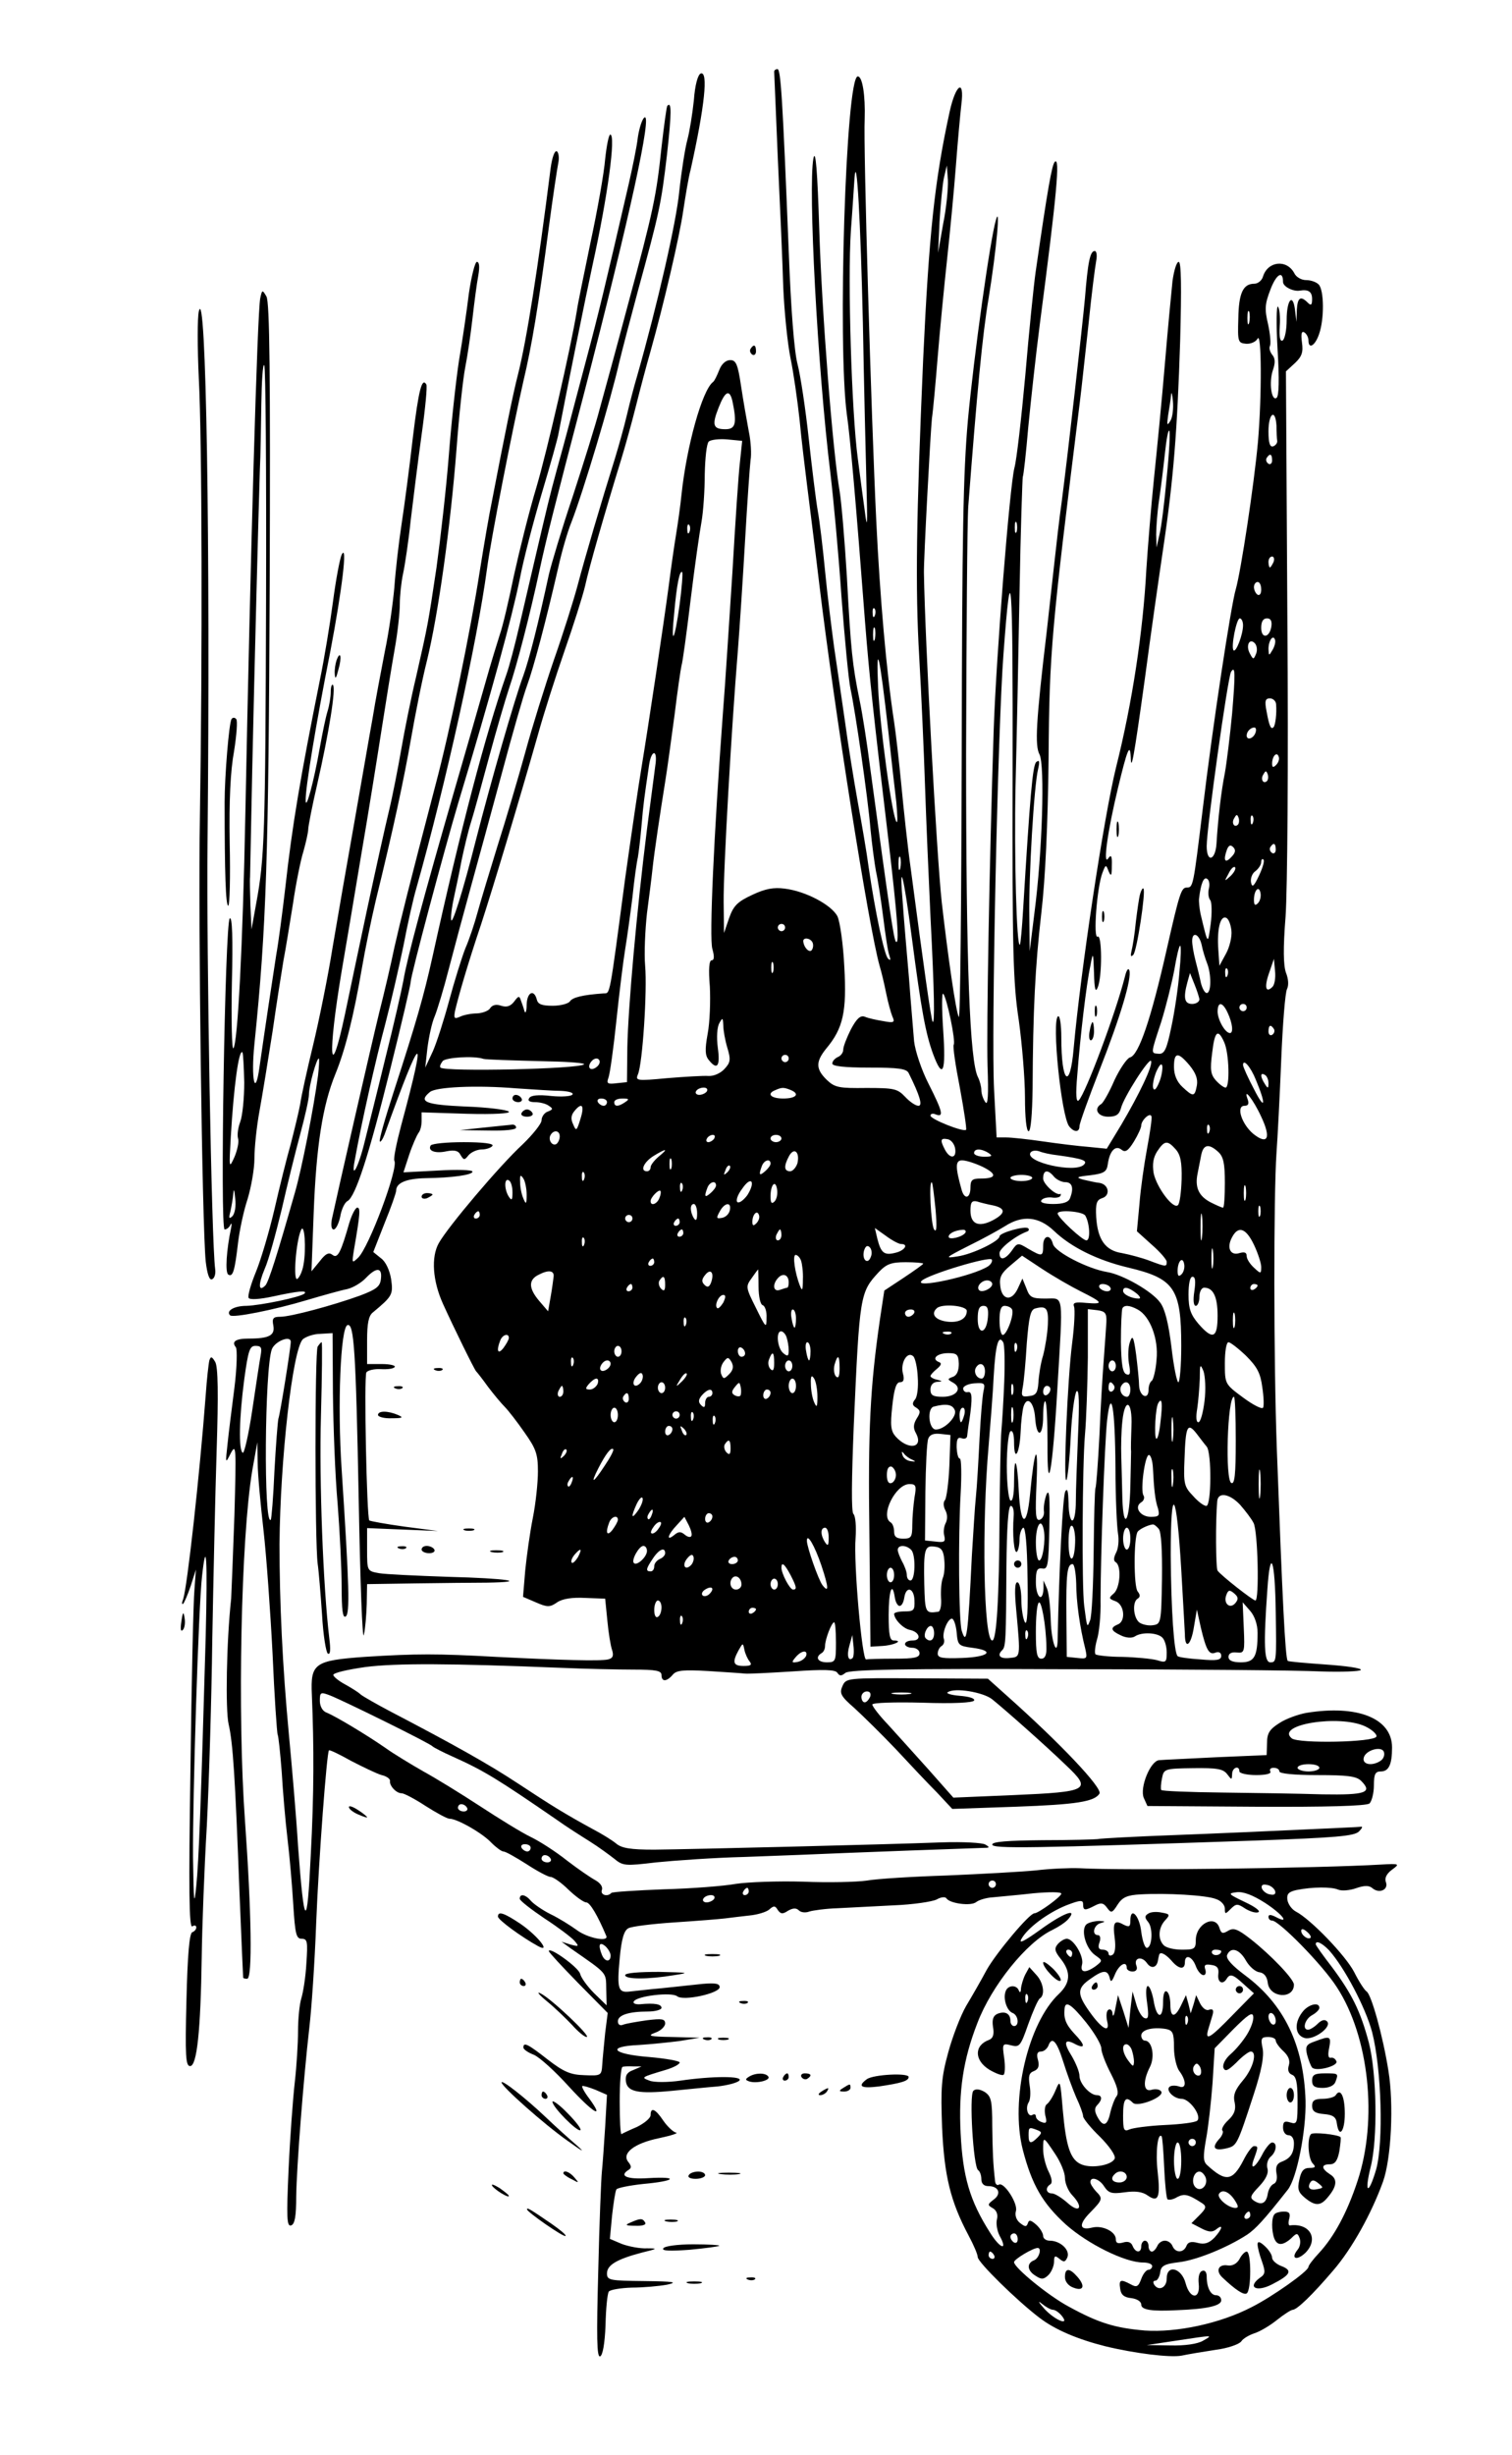 <svg xmlns="http://www.w3.org/2000/svg" version="1.0" width="554.667" height="900" viewBox="0 0 416 675"><path d="M213 19.7c0 .5.5 11.1 1 23.8.6 12.6 1.3 28.6 1.5 35.5.3 6.9 1.2 15.6 2 19.5.8 3.8 1.9 11.5 2.5 17 .5 5.5 1.5 13.4 2 17.5s2.1 16.5 3.4 27.5c4.2 34.8 13.6 94.3 16.6 105 .5 1.6 1.3 5 1.8 7.5s1.3 5.4 1.7 6.4c.8 1.7.5 1.9-2.6 1.3-1.9-.3-4.1-.8-5-1.2-1.2-.4-2.2.5-3.8 3.5-1.1 2.2-2.1 4.7-2.1 5.6 0 .8-.7 1.7-1.5 2-.8.4-1.5 1.1-1.5 1.8s3.2 1.1 10.1 1.1c8.1 0 10.3.3 10.9 1.5 3.1 6.2 3.9 9 2.7 9-.8 0-2.4-1.1-3.7-2.5-2.1-2.2-3-2.4-10.6-2.4-7.5.1-8.7-.1-10.9-2.2-3.1-3-3.1-5-.2-8.6 4.7-5.6 5.7-10.2 5-22.5-.3-6.2-1.2-12.5-1.9-13.9-1.6-3.1-8.7-6.9-14.5-7.6-3-.4-5.3 0-8.9 1.7-4.1 1.9-5.2 3-6.4 6.4l-1.4 4.1-.1-8.5c-.1-8.7 2.2-48.5 3.9-69 .5-6.3 1.4-20.1 2-30.5.6-10.5 1.3-20.3 1.5-22 .3-1.6.1-5.2-.5-8-.5-2.7-1.5-8.3-2.1-12.3-.9-6.1-1.4-7.2-3-7.2-1.2 0-2.4 1.1-3 2.7-.6 1.5-1.3 3-1.7 3.3-3 2.2-7.3 17.7-8.7 31-.3 3-1 8-1.5 11s-1.4 9.3-2 14c-1.4 10.5-5.6 38.5-7.5 50-.8 4.7-2.8 18.4-4.5 30.5-4.4 33.2-4.1 31.5-5.9 31.6-5.8.4-8.6 1.1-9.3 2.2-.4.6-2.5 1.2-4.7 1.2-3 0-4.1-.4-4.4-1.7-.8-3-2.7-2-2.8 1.4 0 1.8-.3 2.6-.6 1.8-.2-.8-.7-2.2-1-3-.4-1.3-.7-1.2-1.8.3-1 1.3-2 1.7-3.6 1.2-1.4-.5-2.4-.2-3 .6-.4.8-2.1 1.4-3.6 1.5-1.5 0-3.7.4-4.7.9-1.6.7-1.8.5-1.4-1.6 1-4.3 3.6-13.2 7.2-23.9 3.5-10.8 10.3-33.4 15.6-52 1.6-5.8 4.9-16.1 7.3-23 2.4-6.9 5-15 5.7-18 1.1-5.1 5.3-19.7 10-35 1.1-3.6 2.9-10.1 4-14.5s2.9-11.2 4-15c3.6-12.8 8-31.6 9-38.7.6-3.9 1.4-8.9 2-11.1 3.9-17.5 4.9-27.2 2.8-26.5-.8.3-1.6 3.2-1.9 7.4-.4 3.8-1.2 8.7-1.8 10.9-.6 2.2-1.6 8.5-2.2 14-.8 8.6-6.1 31.5-11.5 50.5-.9 3-2.2 8-2.9 11-.7 3-2.2 8.4-3.3 12-3.7 11.8-8.3 27.4-10.3 35-1.1 4.1-4 13.3-6.5 20.4-2.4 7-6 18.5-7.9 25.5-1.9 6.9-5.3 18.4-7.6 25.6-2.2 7.1-4.7 15.4-5.5 18.3-.8 3-2.3 7.5-3.4 10-1 2.6-3 9-4.4 14.2-1.4 5.2-3.4 11.5-4.5 14l-2.1 4.5.6-5.4c.4-3 1.2-6.9 2-8.7.7-1.7 2.5-7.6 3.9-13.1 1.4-5.4 4.1-15.4 6-22.3 1.9-6.9 5.8-21.1 8.6-31.5 2.8-10.5 5.9-21.3 6.9-24 1.8-4.9 5.2-17.7 8.6-32.5.9-4.1 2.5-9.7 3.6-12.4 3.2-8.2 10.8-33.5 13.2-44.1.8-3.3 3.1-12.1 5.1-19.5 5.9-21.5 6.4-23.8 8-37.4 1.3-11.7 1.3-14.8.1-13.5-.2.2-.9 5.3-1.6 11.4-1.4 13.3-2.2 17.3-9.3 43.5-3 11.3-6.5 24.1-7.7 28.4-1.1 4.3-4.5 15.1-7.4 24-3 8.9-5.9 18.6-6.6 21.6-2.9 13.4-5.3 22.9-7 27.7-2.4 6.4-9 29.4-13 45-3.7 14.6-6.8 24.4-6.9 22-.1-1 .3-3.7.8-6s1.5-6.9 2.1-10.2c.7-3.3 1.8-8 2.6-10.5s3-10.6 5-18 4.5-15.9 5.5-18.9c2-5.8 5.7-20 8.4-32.6 1.8-8.3 4-17.1 12.1-48 12.8-49.4 18.9-77.6 16.7-76.2-.6.4-1.4 2.8-1.8 5.4-.3 2.7-1.5 8.4-2.5 12.8-6.5 28.2-8.5 36.4-11.6 48-1.9 7.1-4.1 15.5-4.9 18.5-.8 3-2.3 8.6-3.4 12.5-1.9 7-2.3 8.7-6 24.5-1.1 4.7-3 12.8-4.2 18-1.2 5.2-2.8 11.3-3.6 13.5-5.9 17-12.4 41.7-20.3 77.5-2.4 10.8-4.4 17.8-10.6 36.9-2.4 7.4-4.2 13.6-3.9 13.9.2.3.8-.6 1.3-1.9 10.3-28.7 11.9-29.6 4.6-2.6-1.3 4.9-2.2 9.3-1.9 9.8 1.2 1.9-7 23.9-10 26.7-1.7 1.6-1.7 1.5-1.1-2.3 1.7-9.8 1.8-11.5.9-11.5-.5 0-1.5 1.9-2.2 4.2-2.3 8.1-3.2 9.9-4.6 8.8-1-.8-1.9-.4-3.5 1.7l-2.3 2.8.6-16c.7-18.2 2.4-29.5 6-38.3 2.7-6.6 5-15.8 7.3-29.2.8-4.7 2.5-13 3.8-18.5 4.8-19.5 7.7-33.1 9.7-44.5 1.1-6.3 3-16 4.4-21.5 3.1-12.8 6.4-36.3 8.1-58 .7-9.4 1.8-19.5 2.4-22.5.6-3 1.5-9.1 2-13.5s1.2-9.7 1.6-11.8c.4-2.3.3-3.7-.4-3.7-.5 0-1.5 3.9-2.2 8.7-.6 4.9-1.8 13.1-2.7 18.3-.8 5.2-2.1 16.9-2.8 26-.7 9.1-2.3 23-3.4 31-2.4 16-2.3 15.4-5.6 30-1.4 5.8-3.2 14.8-4.1 20-.9 5.2-2.4 12.9-3.4 17s-3.7 16.3-6 27-5 23.7-6.1 28.9c-4.2 19.7-4.8 11.4-.9-11.9 1-5.8 3.4-20 5.3-31.5 2-11.6 4.5-27.3 5.7-35 1.2-7.7 2.8-17.6 3.6-22.1.8-4.4 1.4-10 1.4-12.3 0-2.3.4-6.1.9-8.4.5-2.3 1.5-8.9 2.1-14.7.7-5.8 2-16.3 3-23.5 1-7.1 1.6-13.3 1.3-13.8-1.2-2-2.1 1.3-3.7 14.5-.9 7.9-2.3 18.6-3.1 23.8-.8 5.2-1.7 13.1-2 17.5-.4 4.4-1.5 12.3-2.6 17.5-1 5.2-2.6 13.5-3.4 18.5-.9 4.9-3.1 17.8-5 28.5s-4.6 26.2-6 34.5c-1.3 8.2-3.8 20.4-5.4 27-1.6 6.6-3.2 13.8-3.5 16-.4 2.2-1.6 7.1-2.6 11-1.1 3.8-3.1 11.9-4.5 18-1.4 6-3.7 13.8-5.1 17.2-1.4 3.4-2.3 6.6-2 7.1.3.6 3.1.4 6.8-.4 6.9-1.5 9.4-1.7 8.6-.8-1 1-12.2 3.3-16 3.4-3.4 0-5.7 1.4-4.5 2.6.7.8 12.2-1.5 21.2-4.2 4.4-1.3 9.4-2.7 11-3 1.7-.4 4-1.8 5.2-3.1 2.9-3 4.5-2.9 4.1.3-.2 2.1-1.3 2.9-5.8 4.6-7.5 2.7-19 5.8-21.9 5.8-1.9 0-2.3.4-1.9 2.4.5 2.7-1.1 3.6-6.8 3.6-3.5 0-4.8.8-3.5 2.4.4.6.3 5.5-.4 11.1-.7 5.5-1.6 12.5-1.9 15.5-.6 5.4-.6 5.5.9 2.5 1.5-2.8 1.5-1.5 1 17-.4 11-.8 21.3-.9 23-1.3 11.8-1.6 30.6-.7 34.5 1.2 5.2 1.8 14.5 3 46.5.5 12.6 1 23.1 1 23.2.1.2.6.3 1.1.3 1.5 0 1.2-18.3-.6-43.5-2.1-29-1.1-77.6 2-96.2l1.4-7.8.1 5.7c0 3.1.8 11.4 1.6 18.5.8 7 1.9 22.4 2.5 34.1.5 11.7 1.2 21.7 1.4 22.1.2.3.7 4.9 1.1 10.1.3 5.2 1 13.5 1.6 18.5.6 4.9 1.3 13.2 1.6 18.3.5 7.9.8 9.2 2.3 9.2 1.6 0 1.7.8 1.3 6.7-.2 3.8-.9 8.1-1.4 9.7-.5 1.6-.9 5.6-.9 9 0 3.4-.4 9.7-.9 14.1s-1.3 15.1-1.7 23.9c-.6 13.3-.5 15.8.7 15.4 1-.3 1.4-2.5 1.4-7.9.1-8.2 2-32.4 3.6-46.4.6-5 1.5-18 1.9-29 .7-17.5 2.9-46.5 3.5-47.3.2-.2 2.9 1.1 6.1 2.9 3.3 1.7 7 3.5 8.4 3.9 1.4.3 2.4 1.1 2.3 1.6-.2 1.3 1.7 3.4 3.2 3.4.7 0 3.7 1.6 6.6 3.5 3 1.9 5.9 3.5 6.6 3.5 2.1 0 9.1 4 11.5 6.6 1.3 1.3 2.8 2.4 3.3 2.4.6 0 3.4 1.6 6.4 3.5 2.9 1.9 5.9 3.5 6.6 3.5.7 0 3 1.6 4.9 3.5 2 1.9 4.2 3.5 4.9 3.5 1 0 3.1 3.5 5.5 9.2.8 1.8-5.2.6-8.1-1.6-1.8-1.3-5-3.3-7.3-4.4-2.2-1.1-4.6-2.8-5.3-3.6-1.5-1.8-3.1-2.1-3.1-.6 0 .5 3.1 2.9 6.8 5.4 3.7 2.4 7.4 5.2 8.2 6.1 1.4 1.6 1.3 1.7-1 1.1l-2.5-.8 2.6 1.9c10.2 7.1 9.6 6.4 9.7 11.2l.1 4.4-3.4-3.3c-1.8-1.8-3.6-4.2-3.9-5.4-.5-1.8-8.6-7.6-8.6-6.2 0 .3 3.6 4.2 8.1 8.8l8.1 8.2-.7 5.5c-.3 3.1-.7 7-.8 8.7-.2 3-.3 3.1-4.9 2.9-3.8-.1-5.7-.9-10.1-4.3-5.5-4.3-6.7-4.9-6.7-3.3 0 .5 1.3 1.4 2.9 2 1.6.7 5.9 4.6 9.6 8.7 6.7 7.3 10 9.3 5.6 3.3-1.3-1.7-2.1-3.2-1.9-3.4.1-.2 1.8.3 3.6 1l3.2 1.4-.5 8.8c-.3 4.8-.7 10.4-.9 12.3-.2 1.9-.7 14.2-1 27.3-.5 18.2-.4 23.8.5 23.5.7-.2 1.3-3.4 1.5-8.6.1-4.5.5-8.6.9-9.2.3-.5 3.2-1 6.3-1.1 3.1 0 7.5-.4 9.7-.8 3.2-.7 1.9-.9-6.2-1-9.5-.1-10.3-.2-10.3-2.1 0-2.3 2.7-3.9 9.5-5.7 4.5-1.1 4.6-1.2 1.5-1.2-1.9.1-5-.5-6.9-1.2l-3.3-1.4.6-6.4c.4-3.5.9-6.8 1.2-7.2.2-.4 3.6-1.1 7.4-1.5 8.9-.8 10-2.1 1.4-1.6-6 .4-8.2-.6-5.4-2.3.8-.5.7-1.1-.1-2.1-2-2.4 1.6-5.2 8.5-6.6 3.3-.7 5.4-1.4 4.6-1.5-.8-.2-2.4-1.7-3.5-3.3-2.2-3.3-3.5-3.8-3.5-1.5 0 .8-1.7 2.2-3.7 3.2-2.1.9-4 1.8-4.3 2-.3.2-.5-3.9-.5-8.9 0-5.1.3-9.4.8-9.6.4-.1 1.7-.2 3-.1h2.2l-2.3 1c-1.7.6-2.2 1.5-2 3.1.4 2.9 3.4 3.5 12.7 2.6 4.2-.4 9.8-1 12.5-1.2 2.7-.3 5.4-1 6-1.6 1.3-1.3-7.4-1.3-16.2 0-3.5.5-7.3.5-8.5 0-2.4-.9-2.4-.9 4.6-3 2-.6 3.7-1.5 3.7-2 0-.4-3.8-1.1-8.5-1.5-10.1-.8-11.8-2.9-2.7-3.3 3.1-.2 8.2-.7 11.2-1.1l5.5-.9-7.5-.2c-6.3-.1-7.1-.3-4.7-1.2 1.5-.5 2.7-1.7 2.7-2.5 0-1.3-.9-1.4-5-.9-2.8.4-5.7.9-6.5 1.2-.9.4-1.5 0-1.5-.9 0-1.7 2.9-2.7 8.3-2.7 2 0 3.7-.5 3.7-1 0-1-1.8-1.4-5.9-1-1.3.1-2.1-.3-1.7-.8.9-1.5 10.4-2.6 11.9-1.4 1.7 1.4 11.7-.8 11.7-2.5 0-1-1.2-1.2-4.7-.9-2.7.3-7.7.8-11.3 1.2-3.6.3-7.5.8-8.7.9-3.2.4-3.6-.6-2.8-9.1.5-5.4 1.2-7.7 2.4-8.3.9-.5 6.6-1.2 12.6-1.6 6.1-.4 12.4-.9 14-1.1 1.7-.2 4.7-.6 6.7-.8 2.1-.2 4.5-.9 5.4-1.6 1.3-1.2 1.7-1.1 2.4.1.8 1.1 1.3 1.2 2.8.2 1.4-.8 2.3-.8 3-.1.6.6 1.9.7 2.9.3 1-.3 4.5-.8 7.8-.9 3.3-.2 10.3-.5 15.5-.8 5.2-.2 10.5-1 11.7-1.6 1.2-.7 2.4-.8 2.7-.3.9 1.4 6.8 2.2 8.2 1 .8-.6 2.8-1.2 4.6-1.3 1.8-.2 6.8-.6 11.1-1.1 4.4-.4 7.7-.4 7.7.1 0 .8-6.3 5.4-7.4 5.4-1.4 0-10.5 10.9-13.1 15.5-1.6 3-4.2 7.5-5.7 10-1.5 2.6-3.7 8.3-4.9 12.7-1.9 6.9-2.1 9.7-1.7 20.7.6 13.3 2.3 20.3 7.3 29.7 1.4 2.6 2.5 5.2 2.5 5.9 0 1.4 10.8 12 17 16.7 4.3 3.3 10.5 5.9 18 7.8 8.2 2 18 3.2 21.1 2.6 1.9-.4 6.1-1.1 9.4-1.6 3.2-.4 6.4-1.5 7-2.3.5-.8 2.1-1.7 3.5-2.2 1.4-.4 4.2-2 6.2-3.6s4-2.9 4.5-2.9c1.2-.1 5.3-4 11.1-10.8 5.2-6 10.6-15.8 13.7-24.4 2.3-6.4 3-21.4 1.5-30.5-1.5-9.5-4.7-21-6-21.8-.6-.4-2.1-2.7-3.4-5.3-2.3-4.5-12-14.6-16.1-16.7-1.1-.6-2.1-2-2.3-3.2-.2-1.6.3-2.2 2.5-2.7 4.5-.9 9.7-.9 11.5-.1 1 .4 3.2.2 4.9-.4 2.3-.8 3.6-.8 4.5 0 1.9 1.6 4.5.4 3.7-1.7-.4-1.1.2-2.3 1.7-3.4 2.2-1.6 2.1-1.7-3.1-1.4-16.9 1-70.7 1.7-82.9 1-2.5-.1-7.9.1-12 .6-4.1.4-15.1 1-24.5 1.4-9.3.3-19.2.9-22 1.4-2.7.4-10.6.6-17.5.3-6.9-.2-15.2.1-18.5.6-3.3.6-12.2 1.3-19.9 1.5-7.6.3-14.1.7-14.4 1-1.1 1.2-3.1.5-2.6-.8.3-.9-.4-1.9-1.8-2.7-1.3-.7-4.8-3.1-7.8-5.4-3-2.4-7.5-5.3-10-6.5-2.5-1.2-8.8-5.1-14-8.5-5.2-3.4-12.2-7.7-15.5-9.5-3.3-1.9-8-4.7-10.5-6.5-5.2-3.6-13.7-8.7-16.2-9.7-1.1-.4-1.8-1.8-1.8-3.2 0-2.4.2-2.5 2.8-1.5 3.6 1.4 27.6 13.2 28.2 14 .3.3 2.8 1.6 5.5 2.8 8.7 3.9 12.4 6.2 28.7 17.4 2.5 1.8 6.6 4.4 9 5.9 2.4 1.5 5.4 3.7 6.8 4.8 2.4 2 3.1 2 11.5 1 5-.5 16-1.3 24.5-1.5 8.5-.3 21.1-.8 28-1.1 10.1-.4 23.4-.9 38-1.4 1.3 0 1.3-.2.1-.9-.8-.5-6.2-.8-12-.6-15.7.6-69.3 1.9-79.1 2-6.5 0-9-.4-10.5-1.7-1.1-.9-4-2.7-6.5-4-7.5-4.1-11.1-6.3-20.5-12.5-8.2-5.4-17.5-10.6-35.3-19.9-3.6-1.9-7.1-3.9-7.9-4.5-.7-.7-2.7-1.9-4.3-2.8-1.7-.9-3.2-2.1-3.3-2.6-.1-.6 3.9-1.5 8.8-2.2 8.5-1.1 23.7-1 53.5.2 6.9.3 16 .5 20.3.5 6.2 0 7.7.3 7.7 1.5 0 1.9 1.4 1.9 3.1-.1 1-1.2 2.8-1.4 9.8-1 4.7.3 9.3.6 10.1.7.8.1 6.7-.2 13.1-.6 8.6-.6 11.8-.5 12.3.4.6.9 1.1.9 2.2 0s15.7-1.2 60.7-1c32.6 0 64 .3 69.9.6 5.9.2 11 0 11.2-.4.3-.5-4-1.1-9.7-1.5-5.6-.4-10.3-.8-10.4-1-.7-.6-1.5-17.7-3-58.1-.9-24.5-.9-69.9-.1-81.5.3-4.1.9-15.6 1.3-25.5s1.1-18.7 1.6-19.6c.5-1 .4-2.8-.3-4.5-.7-2.1-.8-6.6-.1-15.4.5-7.1.8-42 .5-81.2l-.4-68.7 2.5-2.3c1.9-1.8 2.3-3 1.9-5.7-.3-2.4-.1-3.2.7-2.7.6.4 1.1 1.4 1.1 2.2 0 2.5 1.8 1.5 2.9-1.7 1.5-4.2 1.4-12.2-.1-13.7-.7-.7-2.2-1.2-3.5-1.2-1.2 0-2.7-.8-3.2-1.9-2.1-3.9-7.3-3.3-8.6.9-.3 1.1-1.4 2-2.4 2-3.1 0-4.3 2.6-4.4 9.6-.2 6.3-.1 6.7 2.1 6.9 1.3.1 2.7-.5 3.2-1.4 1.1-2.1 1.2 15.6.1 28.4-1.1 12-4.7 35.6-6.1 40.5-1.3 4.3-6.4 37.8-9.1 60.5-2.6 21.2-2.6 21.5-4.4 21.5-1.5 0-2 1.6-5.5 17-4.3 19.1-7.7 29.1-10.1 29.7-.8.2-2.8 3.1-4.3 6.3-1.4 3.3-3.1 6.2-3.6 6.5-2.2 1.3-1 3.5 1.9 3.5 2.2 0 3-.6 3.5-2.3.7-3 7.9-14.2 8.3-13 .5 1.3-3.3 9.2-8.2 17.5l-4 6.6-5-.5c-2.7-.2-8.4-.9-12.5-1.5s-8.7-1.1-10.2-1.1h-2.6l-.7-13.1c-.8-15.2 1-99.2 2.6-120 2.1-28.4 2.6-22 2.5 32.9-.1 48.5.1 57.6 1.7 68 .9 6.5 1.7 16.1 1.7 21.2 0 5.5.4 9.3 1 9.3s1-4.6 1.1-11.8c.1-21.3.7-33.5 2.4-48.2 1.1-9.3 1.8-24.6 2-42.5.2-29.5.8-35.3 8.6-98 .5-3.9 1.5-13.5 2.4-21.5.8-8 1.8-15.7 2.1-17.3.3-1.5.1-2.7-.4-2.7-1.3 0-1.9 3.1-2.7 13-.7 7.6-4.6 42.1-6.4 56-.6 4.1-1.5 12-2.1 17.5-.6 5.5-1.5 13.6-2 18-3 25.1-3.3 31.5-2 33.9 1.5 2.9.8 26.8-1.4 43.6l-1.3 10.5-.1-9.5c-.2-10.9 1.3-36.1 2.4-40.5.5-2.2.4-2.7-.5-2-1 1-1.7 9.2-3.6 40.4-.3 5.2-.7 9.6-.9 9.8-.9 1-1.6-24.5-1.2-43.5.3-11.9.8-35.8 1.1-53.1.3-17.3.8-31.7.9-32 .2-.3.9-6.5 1.5-13.6.7-7.2 2.1-20 3.2-28.5 4.7-35.8 5.6-46 4.1-44.5-.8.9-1.9 7-5.3 30.5-.5 3.6-1.8 16.2-2.8 28.1-1.1 12-2.4 23.4-3 25.5-1.3 5.1-5 51.5-5.7 71.9-1.2 36.8-2 81.8-1.7 92.5.3 8.1.1 11.1-.6 10-.6-.8-1.1-2.3-1.1-3.3 0-.9-.4-2.5-.9-3.5-2.3-4.3-3.3-30.7-3.3-88.8.1-33.2.3-63.9.6-68.2 2.4-31.2 3.9-47.3 5.6-57.2 2.2-13.6 3.3-26.1 2-21.5-1.6 5.5-6 36.8-7.7 55-1.3 14.7-1.6 31.4-1.7 91.7-.1 40.5-.4 73.1-.8 72.4-.8-1.4-3-16.7-4.7-31.6-1.4-12.9-4.6-71.8-4.9-90.5-.1-3.2 1.8-38.7 2.2-42.5.3-1.9 1-9.6 1.6-17 .6-7.4 1.8-19.6 2.6-27 .8-7.4 1.9-18.9 2.4-25.5.5-6.6 1.2-14.2 1.5-16.8.9-7.1-1.5-5.7-3.2 1.9-4.2 19.2-5.7 33.8-7.3 67.9-1.9 43.5-2.2 63.3-1.1 82 .6 10.4 1.3 26.4 1.6 35.5.3 9.1 1 25.3 1.5 36 1.1 21.3 1.2 29.6.6 28.9-.4-.4-2.5-15.4-6-41.9-.9-6.3-2-16.7-2.6-23-.6-6.3-1.5-14.2-2-17.5-2.1-13.6-3.9-34.3-4.9-55-1.4-28.9-3.6-103.4-3.2-110.8.2-6.4-.6-11.7-1.9-11.7-3.3 0-5.6 73.8-3 93 .9 6.1 2.5 24.2 5 57 1.2 15.1 2.3 25.4 6.5 60.5 2.4 20.6 3 28.3 2 27.4-.6-.7-1.6-7.4-7.1-47.9-.8-6.3-2.1-14.7-2.9-18.5-2-9.8-2.4-13.6-3.5-34-.6-9.9-1.5-20.5-2-23.5-1.9-11-4.9-49.1-5.6-72-.5-16-1-22.2-1.6-19.5-1.5 8 1.1 57.6 4.7 86.9.8 6.7 2.2 21.7 3 33.5.9 11.8 2 23.3 2.5 25.5 1.3 6 4.8 29.9 5.5 38.6.4 4.1 1.1 9.3 1.5 11.5.5 2.2 1.4 7.9 2 12.7.6 4.8 1.3 9.6 1.7 10.5.4 1.2.3 1.5-.4.8-1-1-3.5-12.7-5.3-25-.5-3.9-1.9-12-3-18-1.1-6.1-2.7-16-3.5-22-.9-6.1-2.2-15.3-3-20.5-.7-5.2-1.9-14.7-2.5-21-.6-6.3-1.5-13.8-2-16.5-.5-2.8-1.6-11.8-2.5-20-.9-8.3-2.3-17.5-3.1-20.5-.9-3.5-1.8-15-2.4-31-1.7-42.5-2.2-50-3.1-50-.5 0-.9.3-.9.7zm46.5 41.8-1.4 8 .4-8.6c.3-4.7.8-10.1 1.2-12l.8-3.4.3 4c.1 2.2-.4 7.6-1.3 12zm-22.1 27c.3 17 .8 37.3 1 45 .3 10.5.2 12.4-.4 7.5-.5-3.6-1.4-10.3-2-15-1.7-12.7-2.8-48.8-1.9-62.5.5-6.6.9-13.1 1-14.5.6-7.9 1.7 12.7 2.3 39.5zm115.6-11c0 1.3 2.8 2.7 4.6 2.4 2.4-.4 3.4.3 3.4 2.3 0 1.7-.3 1.9-1.2 1-2-2-2.8-1.4-3 2l-.1 3.3-.4-3.3c-.6-4.8-2.3-2.8-2.3 2.8 0 2.7-.5 5.2-1.1 5.6-.7.4-1-.9-.8-4 .2-2.5-.1-4.9-.5-5.3-.4-.4-.5 4.9-.1 11.8.5 8.1.4 12.9-.3 13.3-1.4.9-2.1-4.3-1-7.6.7-2 .7-3.3-.2-4.3-.6-.8-.9-1.8-.6-2.4.3-.5.1-3.1-.5-5.9-1-4.2-.9-5.6.6-9.5 1.6-4.3 3.5-5.5 3.5-2.2zm-9.3 11.2c-.3 1-.5.4-.5-1.2 0-1.7.2-2.4.5-1.8.2.7.2 2.1 0 3zm-142.2 21.5c1.3 6.2.9 7.8-1.9 7.8-3.4 0-3.8-1.1-1.9-5.9 1.8-4.6 3-5.2 3.8-1.9zm149.7 6.8c0 1.6.1 3.5.2 4.2.1.6-.5 1.3-1.1 1.5-.9.3-1.3-.9-1.3-4.1 0-5 1.9-6.4 2.2-1.6zm-147.6 9.9c-.4 3.1-1.3 16.8-2.1 30.6-.9 13.7-2 31.1-2.6 38.5-2.5 33.6-3.8 62-2.9 64.9.6 2.1.5 3.1-.2 3.1s-.9 2.5-.5 7.2c.2 4 0 9.9-.6 13-.8 4.4-.7 6 .3 7.2 2.3 2.9 3.2 1.8 2.5-3.3-.4-3-.2-5.7.4-6.8.9-1.6 1-1.6 1.1.6 0 1.3.5 4.1 1.1 6.1 1 3.3.9 4.1-.8 5.9-1.1 1.2-3 2-4.4 1.9-1.3-.1-6.4.2-11.3.6-8.4.8-8.8.7-8.1-1 1.3-2.9 2.6-23.2 2-29.9-.3-3.3 0-9.8.5-14.4.6-4.6 1.3-10 1.5-12 .5-4.8 2.2-16 3.5-24.1.6-3.6 1.7-11.9 2.6-18.5.8-6.6 1.7-12.7 1.9-13.5.3-.8 1.4-8.9 2.5-18s2.5-18.8 3-21.5c.5-2.8.9-8.6.9-13.1.1-4.4.5-8.4 1.1-9 .5-.5 2.8-.8 5.1-.6l4.1.4-.6 5.7zm146.4-.3c0 .8-.5 1.2-1 .9-.6-.4-.8-1.1-.5-1.6.9-1.4 1.5-1.1 1.5.7zm-70.3 19.6c-.3.7-.5.2-.5-1.2s.2-1.9.5-1.3c.2.7.2 1.9 0 2.5zm-90 0c-.3.8-.6.5-.6-.6-.1-1.1.2-1.7.5-1.3.3.3.4 1.2.1 1.9zm160.7 8.3c-.4.8-.8 1.5-1 1.5-.2 0-.4-.7-.4-1.5s.4-1.5 1-1.5c.5 0 .7.7.4 1.5zM187 166.1c-1.4 10.3-2.5 12-1.5 2.4.7-7.9 1.5-11.8 2.2-11.2.2.3-.1 4.2-.7 8.8zm160-4c0 1.1-.4 1.7-1 1.4-.5-.3-1-1.3-1-2.1s.5-1.4 1-1.4c.6 0 1 .9 1 2.1zm-106.3 7.1c-.3.8-.6.5-.6-.6-.1-1.1.2-1.7.5-1.3.3.3.4 1.2.1 1.9zm101.3 2.7c0 2.5-1.9 7.5-2.6 6.9-.8-.8.8-8.8 1.7-8.8.5 0 .9.9.9 1.9zm7.8.3c-.5 3.2-2.8 3.5-2.8.4 0-1.7.5-2.6 1.6-2.6 1 0 1.4.7 1.2 2.2zm-109.1 3.5c-.3 1-.5.4-.5-1.2 0-1.7.2-2.4.5-1.8.2.7.2 2.1 0 3zm109.4 3c-1 1.7-1 1.6-1.1-.3 0-2.3 1.3-4.1 1.8-2.5.2.6-.1 1.8-.7 2.8zm-4.5 1c-.7 1.7-.8 1.7-1.7 0-1.2-2.1-.2-4.4 1.3-2.9.6.6.8 1.9.4 2.9zM244.4 201c.8 7.4 1.8 16.2 2.2 19.5.3 3.3.4 5.8.1 5.5-1.2-1.1-4.6-26-5.1-37-.6-13.5.4-9.2 2.8 12zm94.6-4.9c-.6 6.3-1.5 13.6-2 16.4-1 4.9-1.9 12.7-2.3 19.4-.3 4.7-2.7 5.4-2.7.7 0-5 5.8-46.4 6.7-47.9 1.2-1.9 1.2.5.3 11.4zm12.1-2.4c.2 2.4-.2 5.7-.7 6.2-.7.8-1.2-.3-1.9-4.2-.6-3-.4-3.7.9-3.7.9 0 1.7.8 1.7 1.7zm-5.7 7.8c-.6 1.6-2.4 2.1-2.4.7 0-1.1 1.1-2.2 2.1-2.2.5 0 .6.7.3 1.5zm-165 8.2c-.2 1.6-1.3 9.8-2.4 18.3-2.8 22.2-5.2 49-5.4 60l-.1 9.5-2.9.3c-2.4.3-2.8.1-2.2-1.5.4-1 1.4-8.1 2.2-15.8.8-7.7 1.9-16.5 2.4-19.5s1.4-9.5 2-14.3c.5-4.9 1.2-9.8 1.5-11 .2-1.2.7-5.1 1-8.7.5-6 .8-8 2.1-16.8.6-3.9 2.2-4.3 1.8-.5zm170.7.6c-.8.8-1.1.7-1.1-.4 0-2 1.3-3.4 1.8-1.9.3.7-.1 1.7-.7 2.3zm-2.5 4.4c-1 1-1.9-.5-1-1.8.6-1.1.8-1.1 1.2 0 .2.7.1 1.5-.2 1.8zm-8 12c-1 1-1.9-.5-1-1.8.6-1.1.8-1.1 1.2 0 .2.7.1 1.5-.2 1.8zm4.1-.5c-.3.8-.6.5-.6-.6-.1-1.1.2-1.7.5-1.3.3.3.4 1.2.1 1.9zm-6 9.5c-1.7 1.8-2.2.8-1.1-2.2.5-1.2 1-1.3 1.7-.6.8.8.6 1.6-.6 2.8zm12.3-2.1c0 .8-.5 1.2-1 .9-.6-.4-.8-1.1-.5-1.6.9-1.4 1.5-1.1 1.5.7zm-103.3 5.1c-.3 1-.5.4-.5-1.2 0-1.7.2-2.4.5-1.8.2.7.2 2.1 0 3zm98.7 2c-1.4 3-1.9 3.4-2.2 1.9-.2-1.1.3-2.5 1.2-3.1.9-.7 1.6-1.8 1.6-2.5s.3-1 .6-.7c.4.3-.2 2.3-1.2 4.4zm-7.8.1c-1.8 1.6-1.8 1.6-.6-.6.6-1.3 1.4-2.1 1.8-1.8.3.4-.2 1.4-1.2 2.4zM250.9 258c2.6 19.9 3.8 26.2 5.8 31.7 2.7 7.3 3.6 5.2 2.8-6.5-.4-5.9-.4-10.4 0-10 1 1 3.5 13.1 2.9 14-.3.4.5 5.8 1.7 11.9 1.1 6 1.9 11.2 1.7 11.5-.7.7-9.8-2.9-9.8-3.9 0-.5.7-.7 1.5-.3 2.2.8 1.9-.7-2-8.4-2-3.9-3.7-9.1-4-11.7-.2-2.7-.9-10.4-1.4-17.3-.6-6.9-1.4-16.1-1.7-20.5-1.1-13 .2-8.2 2.5 9.5zm81.7-13.7c-.3 1.2-.1 2.6.4 3.2.4.5.5 3.5.1 6.5-.8 5.8-.7 6-2.8-2.8-.3-1.5-.5-3.4-.4-4.2.5-4.2 1.3-6 2.2-5.4.6.3.8 1.6.5 2.7zm13.5 4c-.8.8-1.1.5-1.1-.9 0-2.7 1.4-4.1 1.8-1.9.2.9-.1 2.2-.7 2.8zm-7.3 7.5c.2 1.7-.5 4.6-1.5 6.4l-1.8 3.3-.3-4.4c-.4-5.5.5-9.4 2.1-8.8.7.2 1.3 1.8 1.5 3.5zM216 255c0 .5-.4 1-1 1-.5 0-1-.5-1-1 0-.6.5-1 1-1 .6 0 1 .4 1 1zm114.6 4.7c.3 1.6 1 3.8 1.5 5.1 1.2 3 1.2 8.2-.1 8.2-.5 0-1.2-1.2-1.6-2.8-.3-1.5-1-4.3-1.5-6.2-.5-1.9-.9-4.3-.9-5.3 0-2.7 1.9-2 2.6 1zm-107.1-.7c.3.5.3 1.5-.1 2.1-.6 1.1-2.3-.6-2.4-2.4 0-1 1.8-.9 2.5.3zm101 8.2c-.3 4-1.3 10.8-2.2 15-1.3 6.3-1.9 7.6-3.5 7.5-2.2-.2-2.3.3.7-8.8 1.3-4.2 2.9-10.6 3.6-14.3.6-3.6 1.3-6.6 1.6-6.6.3 0 .2 3.3-.2 7.2zm-111.8 0c-.3.7-.5.2-.5-1.2s.2-1.9.5-1.3c.2.7.2 1.9 0 2.5zm137.4 4.1c-1.9 1.9-2.3 0-.9-3.9l1.3-3.8.3 3.3c.2 1.9-.1 3.8-.7 4.4zm-12.4-3.1c-.3.8-.6.5-.6-.6-.1-1.1.2-1.7.5-1.3.3.3.4 1.2.1 1.9zm-7.7 6.5c0 .7-.9 1.3-2 1.3-2.1 0-2.5-1.6-1.3-6l.7-2.5 1.2 3c.7 1.7 1.3 3.6 1.4 4.2zm7.8 3.8c1.3 2.8 1.6 5.5.6 5.5-1.3 0-3.3-3.5-3.4-5.8 0-3 1.4-2.8 2.8.3zm5.2-1.5c0 .5-.4 1-1 1-.5 0-1-.5-1-1 0-.6.5-1 1-1 .6 0 1 .4 1 1zm7.5 5.9c.3.5.1 1.2-.5 1.6-.5.3-1-.1-1-.9 0-1.8.6-2.1 1.5-.7zm-13.7 3.6c1.4 3 1.6 12.5.4 12.5-.5 0-1.7-.9-2.7-2-1.4-1.6-1.6-2.9-1-7.5.7-6.1 1.6-6.8 3.3-3zM133 291.1c.7.2 6.7.4 18.4.7 5.5.1 9.7.5 9.3.8-1.3 1.3-38.3 2.1-39.5.9-.3-.3 0-1 .6-1.8.9-1 8.6-1.5 11.2-.6zm84-.1c0 .5-.4 1-1 1-.5 0-1-.5-1-1 0-.6.5-1 1-1 .6 0 1 .4 1 1zm110.3 1.9c1.7 2.1 2.3 3.7 2 5.5-.6 3.2-1 3.2-4 .4-1.5-1.4-2.3-3.3-2.3-5.5 0-4.1 1.1-4.2 4.3-.4zm-239.8 2.8c-1.2 9-4.5 25.8-6.4 32.3-4.7 16.5-7.2 24.5-8.1 25.4-1.9 1.9-2-.2-.2-4.5 1.1-2.4 3.1-9.8 4.7-16.4 1.5-6.6 3.8-15.9 5.1-20.7 1.3-4.8 2.4-9.7 2.4-10.9 0-2.4 2.1-9.9 2.7-9.9.2 0 .1 2.1-.2 4.7zm77.5-3.8c0 1.2-2 2.5-2.7 1.8-.7-.7.6-2.7 1.8-2.7.5 0 .9.4.9.9zm153.9 5.7c-.7 1.7-1.3 2.4-1.6 1.6-.3-.7.1-2.7.8-4.5.9-2 1.5-2.6 1.7-1.6.1.8-.2 2.9-.9 4.5zm26.6-.8c2.9 6.9 2.6 8.7-.4 2.8-1.7-3.2-3.1-6.3-3.1-6.8 0-1.9 2.1.5 3.5 4zm3.5 1c0 1.5-.2 1.5-1 .2-1.3-2-1.3-3.3 0-2.5.6.3 1 1.4 1 2.3zm-194.7 2.1c2.1.1 3.6.5 3.2 1-.3.5-2.9.7-5.9.4-3.4-.4-5.6-.2-6 .6-.5.7.1 1.1 1.6 1.1 1.3 0 3 .4 3.8 1 1.2.8 1.2 1-.3 1.6-.9.3-1.7 1.4-1.7 2.4 0 .9-2.4 3.9-5.2 6.6-6.3 5.8-20.6 22.7-23.1 27.2-2.1 3.8-1.7 10.3 1.2 16.7 2.9 6.4 8.6 18 9.1 18.5.3.3 1.8 2.2 3.3 4.3 1.6 2.1 3.6 4.5 4.6 5.5.9.9 3.4 4.1 5.4 7 3.2 4.5 3.7 6 3.7 10.7 0 3.1-.6 8.8-1.4 12.8-.8 4-1.7 10.5-2.1 14.5l-.6 7.2 3.5 1.5c3.2 1.4 3.9 1.4 5.9 0 1.5-1 4.2-1.4 7.8-1.2l5.4.2.6 6c.3 3.3.9 7 1.3 8.1.5 1.6.2 2.3-1.1 2.6-2.1.5-13.1.2-30.8-.7-16.1-.9-22-.9-36.2 0-13.8 1-14.9 1.8-14.5 10.4.6 14.4.6 27.1-.3 44.1-1 21-1.8 20.4-3.5-2.5-.5-8.3-1.7-22-2.5-30.5-1.8-19-2.6-36.7-2.6-52.5.2-23.4 3.6-53.4 6.4-56.3.8-.7 3-1.5 4.8-1.5l3.4-.2.1 16.5c.1 9.1.6 22.8 1.3 30.5.6 7.7 1.1 18 1.1 22.8 0 6.3.3 8.6 1.1 8.1 1.2-.7 1-8.3-1.1-40.4-1.2-17.8-.3-39.1 1.6-39.7 1.8-.6 2.3 6.6 3.1 48.4.4 21.9 1 38.4 1.4 36.8.4-1.7.7-5.5.8-8.5l.1-5.5 13.3-.2c7.2-.1 16.1-.2 19.6-.2 12.2-.2 5.3-1.2-10.5-1.6-8.8-.3-17.4-.7-19.1-1-3.3-.6-3.3-.6-3.3-6.5v-5.9l9.8.4 9.7.4-9.2-1.2c-5.1-.7-9.4-1.5-9.7-1.7-.7-.8-1.5-39.5-.8-40.7.4-.6 2.2-1 4-.9 1.8.1 3.5-.1 3.8-.6.3-.4-1.3-.8-3.5-.8H101v-6.5c0-4.6.4-6.8 1.6-7.7 5.4-4.5 5.6-4.9 5-9.2-.4-2.4-1.5-4.8-2.8-5.7l-2.1-1.7 3.1-7.9c1.8-4.4 3.2-8.4 3.2-9 0-2.1 2.8-3.3 8.1-3.4 7.4-.1 12.9-.9 12.9-1.8 0-.5-4.3-.6-9.5-.3l-9.5.5 1.6-4.9c.9-2.7 2.1-5.3 2.5-5.9.5-.5.9-2 .9-3.3v-2.4l12.5.4c7.6.2 12-.1 11.5-.6s-5.9-1.2-12-1.4c-11-.5-13-1.3-9.7-4 1.7-1.4 12.9-1.9 23.7-1 4.7.3 10.2.7 12.3.7zm40.2.1c-.3.5-1.3 1-2.1 1s-1.2-.5-.9-1c.3-.6 1.3-1 2.1-1s1.2.4.9 1zm22.9-.4c2.8 1.1 1.7 2.4-1.9 2.4-3.4 0-4.7-1.3-2.2-2.3 1.8-.8 2.3-.8 4.1-.1zM347 307c2.8 5.9 1.8 7.9-2.2 4.7-3.2-2.7-4.8-7.7-2.4-7.7 1 0 1.3-.5.9-1.7-1.4-3.7 1.5-.1 3.7 4.7zm-180-4c0 .5-.4 1-.9 1-.6 0-1.3-.5-1.6-1-.3-.6.1-1 .9-1 .9 0 1.6.4 1.6 1zm5 0c-1.9 1.3-3 1.3-3 0 0-.6 1-1 2.3-1 1.8 0 1.9.2.7 1zm-12.3 4.6c-1 3.3-1.2 3.5-2 1.5-.7-1.4-.6-2.5.3-3.6 2.1-2.6 2.9-1.7 1.7 2.1zm155.9 8.1c-.8 4.3-1.8 11.2-2.1 15.3l-.7 7.5 4.1 3.7c2.3 2 4.1 4.1 4.1 4.7 0 1.4-.2 1.4-4.7-.3-2.1-.8-5.5-1.7-7.6-2.1-4.6-.7-6.7-3.7-7.1-9.9-.2-3.7.1-4.7 1.6-5.2 2.4-.7 1.9-3.8-.7-4.2-1.1-.1-3.1-.6-4.5-.9-2.1-.6-1.8-.8 2-1.2 3.9-.5 4.5-1 4.8-3.1.5-3.6 2.1-5.3 3.8-3.9 1 .8 1.8.3 3.4-2.3 1.1-1.8 2-3.8 2-4.4 0-1.4 2.4-3.7 2.8-2.5.2.5-.4 4.5-1.2 8.8zm17.1-4.5c-.3.8-.6.5-.6-.6-.1-1.1.2-1.7.5-1.3.3.3.4 1.2.1 1.9zM154 312.4c0 .8-.4 1.7-.9 2.1-1.2.7-2.4-1.2-1.6-2.5.9-1.5 2.5-1.2 2.5.4zm42.5.6c-.3.5-1.1 1-1.6 1-.6 0-.7-.5-.4-1 .3-.6 1.1-1 1.6-1 .6 0 .7.4.4 1zm18.5 0c0 .5-.7 1-1.5 1s-1.5-.5-1.5-1c0-.6.7-1 1.5-1s1.5.4 1.5 1zm47.8 2.8c.4 2.7-1.4 2.9-2.8.3-1.4-2.7-1.3-3.3.8-2.9.9.2 1.8 1.3 2 2.6zm60.7.2c1.3 1.5 1.7 3.5 1.6 8.2-.1 3.4-.5 6.6-1 7.1-1.3 1.3-5.9-4.9-6.7-8.8-.4-2.5-.1-4.3 1-6 2-3 2.8-3.1 5.1-.5zm11.7.7c1.4 1.3 1.8 3.1 1.8 8.5 0 3.7-.2 6.8-.5 6.8-.4 0-1.9-.7-3.5-1.5-3.2-1.7-4.3-4.1-3.5-7.9.3-1.4.7-3.7 1-5.1.6-2.9 2.1-3.2 4.7-.8zm-153.9 1.2c-1.3 1.1-2.3 2.4-2.3 3 0 .6-.4 1.1-1 1.1-2 0-.9-2.5 1.8-4.2 3.6-2.2 4.2-2.1 1.5.1zm38.1 1.9c-.4 1.2-1.3 2.2-2 2.2-1.7 0-1.8-1.4-.3-4.2 1.4-2.5 3-1.1 2.3 2zM272 317c1.2.8.9 1-1.2 1-1.6 0-2.8-.5-2.8-1 0-1.3 2-1.3 4 0zm19 .6c7.2 1 8.3 1.5 7.2 2.6-2.4 2.4-16.2-.7-14.7-3.3.4-.6 1.4-.7 2.4-.4.9.4 3.2.9 5.1 1.1zm-106.3 3.6c-.3.7-.5.2-.5-1.2s.2-1.9.5-1.3c.2.7.2 1.9 0 2.5zm27.3-1.3c0 .5-.7 1.4-1.5 2.1-1.6 1.4-1.8 1-.9-1.4.6-1.7 2.4-2.2 2.4-.7zm58.4.9c4 2 3.8 3.2-.6 3.2-2.3 0-2.8.4-2.8 2.5 0 2.9-1.6 3.4-2.4.7-1.8-6.4-1.8-8.2.1-8.2 1.1 0 3.6.8 5.7 1.8zm-70.3 1.5c-1 .9-1.1.8-.5-.6.3-1 .9-1.5 1.2-1.2.3.3 0 1.1-.7 1.8zm-39.4 1.9c-.3.8-.6.5-.6-.6-.1-1.1.2-1.7.5-1.3.3.3.4 1.2.1 1.9zm129.3-.7c.7.8 2.1 1.5 3.1 1.5 1.9 0 2.4 1.6 1.3 4.4-.4 1.1-1.9 1.6-4.6 1.6-2.4 0-3.7-.4-3.3-1 .4-.6 1.6-.9 2.8-.8 1.2.2 2.3 0 2.5-.5.1-.4.1-.6 0-.5-1.1.7-4.8-2.7-4.8-4.2 0-2.4 1.3-2.6 3-.5zm-145.1 5c0 2.6-.2 2.7-.9 1-.5-1.1-.9-3.1-.9-4.5-.1-2 .1-2.2.9-1 .5.8.9 2.8.9 4.5zm139.1-4.7c0 .5-1.3.9-3 .9-1.6 0-3-.4-3-.9 0-.4 1.4-.8 3-.8 1.7 0 3 .4 3 .8zm-143 4c0 2.1-.2 2.4-1 1.2-1.3-2-1.3-5.3 0-4.5.6.3 1 1.8 1 3.3zm64.6.8c-1 1.3-2.1 2.2-2.7 1.9-.5-.4 0-2 1.3-3.7 2.5-3.7 3.8-2 1.4 1.8zm-17.9-1.4c-.3.8-.6.5-.6-.6-.1-1.1.2-1.7.5-1.3.3.3.4 1.2.1 1.9zm9.3-1.3c0 .5-.7 1.4-1.5 2.1-1.6 1.4-1.8 1-.9-1.4.6-1.7 2.4-2.2 2.4-.7zm16.1 4.4c-.8.8-1.1.4-1.1-1.4 0-3.3 1.4-4.7 1.8-1.9.2 1.2-.1 2.7-.7 3.3zm44.3 2.2c.4 4.8.3 6.5-.4 5.5-.9-1.3-1.5-13.9-.6-12.9.2.2.6 3.5 1 7.4zm85.3-2.8c-.3 1-.5.2-.5-1.7s.2-2.7.5-1.8c.2 1 .2 2.6 0 3.5zm-161.3-.3c-.6 1.6-2.4 2.3-2.4.8 0-1 2.2-3.3 2.7-2.8.2.2.1 1.1-.3 2zm91.9 2c3.5.8 3.4 2.2-.2 4.1-3.9 2-6.1 1-6.1-2.7 0-2.3.4-2.8 1.8-2.5.9.3 2.9.8 4.5 1.1zm-81.5 2.2c0 1.8-.3 2.2-.9 1.3-1.1-1.8-1.1-3.9 0-3.9.5 0 .9 1.2.9 2.6zm9-.9c-.2 1-1.1 1.9-2.1 2.1-1.6.3-1.7.1-.7-1.7 1.3-2.5 3.3-2.8 2.8-.4zm145.9 1.5c-.3.7-.5.2-.5-1.2s.2-1.9.5-1.3c.2.7.2 1.9 0 2.5zm-16 6c-.2 1.8-.4.6-.4-2.7 0-3.3.2-4.8.4-3.3s.2 4.2 0 6zM132 334c0 .5-.5 1-1.1 1-.5 0-.7-.5-.4-1 .3-.6.8-1 1.1-1 .2 0 .4.4.4 1zm76.1 2.3c-.8.8-1.1.7-1.1-.4 0-2 1.3-3.4 1.8-1.9.3.7-.1 1.7-.7 2.3zm90.5-2.1c1.2 2 1.5 6.8.3 6.8-1.1 0-7.9-6.3-7.9-7.4 0-1.1 6.9-.6 7.6.6zM174 335c0 .5-.4 1-1 1-.5 0-1-.5-1-1 0-.6.5-1 1-1 .6 0 1 .4 1 1zm13 1c0 .5-.5 1-1.1 1-.5 0-.7-.5-.4-1 .3-.6.8-1 1.1-1 .2 0 .4.4.4 1zm103 2.4c4.7 4.5 12 8.1 20.5 10.1 12.6 3 14.5 5.7 14.5 21.5 0 5.5-.4 10-.8 10s-1.3-4.4-1.9-9.7c-.8-6.5-1.8-10.5-3.1-12.2-2.2-3.1-10.3-7.7-14.6-8.4-5.4-.9-14.3-5.5-14.9-7.7-.7-2.8-2.7-2.5-2.7.5s-.3 3-4.1.8c-2.8-1.7-3-1.7-4.5.5-1.8 2.5-3.4 2.9-3.4.7 0-1.3 4.3-4.7 7.5-5.9.6-.2.7-.6.4-.9-.7-.8-7.9 1.2-7.9 2.2 0 1.3-7.4 4.9-11.5 5.5-3.7.6-3.5.4 3-2.9 3.9-1.9 8.4-4.4 10-5.4 4.8-3.1 9.3-2.7 13.5 1.3zm-206.5 9.3c-.3 1.8-1.1 3.5-1.7 3.9-1.2.7-.4-10.1 1-13.4 1-2.3 1.5 5.2.7 9.5zM188 339c0 .5-.5 1-1.1 1-.5 0-.7-.5-.4-1 .3-.6.8-1 1.1-1 .2 0 .4.4.4 1zm27 .5c0 .8-.4 1.5-1 1.5-.5 0-.7-.7-.4-1.5.4-.8.8-1.5 1-1.5.2 0 .4.7.4 1.5zm32.9 2.5c2.2 0 1 1.8-1.5 2.4-3.1.8-4 .1-5-3.8l-.7-3 3.1 2.2c1.6 1.2 3.5 2.2 4.1 2.2zm17.7-3.1c-.8 1.2-4.6 2.1-4.6 1.1 0-.9 1.8-1.8 3.8-1.9.7-.1 1.1.3.8.8zm79.4 3.3c1.1 2.3 2 5.1 2 6.1 0 1.9-.1 2-2 .2-1.1-1-2-2.4-2-3.2 0-1-.6-1.2-2-.8-2.5.8-3.6-1.5-2-4.4 1.7-3.2 3.8-2.5 6 2.1zm-184.3 0c-.3.8-.6.5-.6-.6-.1-1.1.2-1.7.5-1.3.3.3.4 1.2.1 1.9zm78.9 3.3c-.8 2.3-2.5.9-1.9-1.6.4-1.3.9-1.7 1.6-1 .5.5.7 1.7.3 2.6zm94.1 2.7c-.2 1.3-.4.3-.4-2.2s.2-3.5.4-2.3c.2 1.3.2 3.3 0 4.5zm-113.3-1.6c.3.9.6 3.2.5 5.2 0 2.9-.2 3.3-.8 1.7-1.4-3.5-2.1-8.5-1.2-8.5.5 0 1.2.7 1.5 1.6zm51.5 1.5c-4.1 2.7-20.7 6.3-18.3 4 1.7-1.7 18.9-6.9 19.3-5.8.2.5-.3 1.3-1 1.8zm25.4 6.9c6.2 3.1 6.5 3.6 1.6 3.2-3.1-.3-3.8-.1-3.4 1 .3.8.1 5.3-.5 9.9-1.3 9.9-2.5 38.7-1.6 37.8.3-.3.9-5.7 1.2-12 .3-6.3 1.1-11.9 1.6-12.4.7-.7.8 3.3.4 12-.3 7.1-.6 15.4-.6 18.2 0 2.9-.4 5.3-1 5.3-.5 0-1-2.1-1-4.8-.1-3.2-.3-4.2-.9-3.2-.7 1.2-1.7 21-2.1 40.3 0 5.7-1.7 1.5-1.9-4.7-.1-3.6-.5-7.5-1-8.8l-1-2.3v2.2c-.2 4.1-2.1 2.4-2.1-1.7 0-3.3.3-4 1.8-3.8 1.5.3 1.7-.9 1.9-11.2.2-8.5 0-10.9-.8-9.1-.5 1.4-.8 3.3-.7 4.4.2 1.1-.3 2.2-1.1 2.5-1.2.4-1.3-1.4-.9-10.4.5-11.5-.6-9.4-1.8 3.4-.9 9.4-2.6 8.9-3.1-.8-.4-8.8-1.3-10.7-1.3-2.6 0 3.6-.4 5.5-1 5.1-.5-.3-1-4.6-1-9.5s.5-9.2 1-9.5c.6-.4 1 .8 1 3 0 5.6 1.5 3.3 1.8-2.7.1-2.9.5-6.1.8-7.1 1-3.1 2.9-1.2 3.2 3.1.4 5.7 2.2 5.3 2.2-.5 0-2.5.3-4.4.6-4 .4.3.6 5.5.6 11.4-.1 15.8 1.4 8 2.7-14.7 1.6-27.1 1.9-25-3.2-25-3.8 0-4.4-.3-5.3-2.8l-1.1-2.7-1.3 2.8c-1.7 3.6-4.4 3.1-4.8-.8-.3-2.4.3-3.5 2.8-5.6l3.2-2.7 5.6 3.7c3.2 2.1 7.9 4.8 10.5 6.1zM180 347c0 .5-.5 1-1.1 1-.5 0-.7-.5-.4-1 .3-.6.8-1 1.1-1 .2 0 .4.4.4 1zm145.1 3.3c-.8.8-1.1.5-1.1-.9 0-2.7 1.4-4.1 1.8-1.9.2.9-.1 2.2-.7 2.8zm-71.1-2.9c0 .2-2.4 1.9-5.4 3.9l-5.3 3.5-1.2 7.9c-2.7 18.7-3.3 30.2-2.9 59.4l.3 30.6 3.3-.2c3.2-.2 5.9-1.5 3.1-1.5-1.1 0-1.4-1.6-1.4-7 0-6.7 1-9.5 1.7-4.8.2 1.3.8 2.3 1.3 2.3.6 0 1.1-1 1.3-2.3.5-3.3 2.7-2.7 2.8.8.1 2.7-.2 3-2.7 3-1.6 0-2.9.3-2.9.7.1 1.6 2.6 4.1 4.4 4.4 2.7.6 3.2 2.9.7 2.9-1.2 0-2.1.4-2.1 1 0 .5.9 1 2 1s2 .7 2 1.5c0 1.2-1.4 1.5-7 1.5-3.8 0-7.3.1-7.7.2-1.1.4-3.5-26.6-2.9-33.4.2-3.1 0-6-.6-6.6-.6-.6-.5-9.5.1-24.3 1.6-36 1.7-36.6 6.9-42.2 2.1-2.2 3.4-2.7 7.4-2.7 2.6 0 4.8.2 4.8.4zm-101.7 3.7c-.1.8-.4 3.2-.8 5.4l-.7 4-2.4-2.8c-3-3.5-3.1-5.9-.1-7.3 2.7-1.4 4.3-1.1 4 .7zm43.3 1.6c-.5 1.2-1 1.3-1.8.5s-.8-1.5.3-2.8c1.5-1.8 2.5-.4 1.5 2.3zm13.1 1c0 2.7.5 4.9 1.1 5.1.7.2 1.2 1.8 1.1 3.5 0 3-.2 2.8-2.9-2.7-2.8-5.6-2.9-5.9-1.2-8.2.9-1.3 1.7-2.4 1.8-2.4 0 0 .1 2.1.1 4.7zm8.3-1.1c0 .8-.2 1.4-.4 1.4s-1.1.3-2 .6c-1.9.7-2.2-1.6-.4-3.4 1.3-1.3 2.8-.7 2.8 1.4zm-34 .6c0 1.6-.3 1.9-1.1 1.1-.6-.6-.8-1.6-.5-2.2 1.1-1.7 1.6-1.3 1.6 1.1zm145.6 1.8c-.4 2.5-.2 4 .4 4 .5 0 1-1.1 1-2.5s.6-2.5 1.3-2.5c2.5 0 3.7 2.5 3.7 7.7 0 6.2-1.3 6.8-5.3 2.2-2.1-2.5-2.7-4.1-2.7-8 0-3 .4-4.9 1.1-4.9.8 0 .9 1.3.5 4zm-55.6-2c0 1.2-2.8 2.5-3.6 1.7-.9-.9.6-2.7 2.2-2.7.8 0 1.4.5 1.4 1zm-99 1c0 .5-.5 1-1.1 1-.5 0-.7-.5-.4-1 .3-.6.8-1 1.1-1 .2 0 .4.4.4 1zm131.5 0c.3.5-.1 1-.9 1s-1.8-.5-2.1-1c-.3-.6.1-1 .9-1s1.8.4 2.1 1zm40.5-.6c0 .3-.4.8-1 1.1-.5.3-1 .1-1-.4 0-.6.5-1.1 1-1.1.6 0 1 .2 1 .4zm-33.4 2.1c1 .8 1.4 1.5.7 1.5-1.9 0-4.3-1.1-4.3-2.1 0-1.3 1.4-1.1 3.6.6zM199 358.1c-.7 1.1-1.4 1.8-1.7 1.5-.8-.8.5-3.6 1.7-3.6.7 0 .7.6 0 2.1zm67 2.3c0 2.2-2.3 3.4-5.7 2.9-3.1-.5-4.2-2.1-2.6-3.6 1.3-1.4 8.3-.8 8.3.7zm5.8 1.8c-.4 4.6-2.8 4.9-2.8.4 0-2.6.4-3.6 1.6-3.6 1.1 0 1.4.8 1.2 3.2zm6.6-2.3c.8 1.2-1.4 7.1-2.5 7.1-.5 0-.9-1.8-.9-4 0-2.8.4-4 1.4-4 .8 0 1.7.4 2 .9zm9.9 4.2c-.1 2.4-.7 6.2-1.3 8.5-.7 2.2-1.2 5.6-1.3 7.5-.2 2.7-.6 3.5-2.5 3.7-2.1.3-2.3.1-1.8-2.5.3-1.5.8-6.9 1.1-12 .6-7.3 1-9.3 2.4-9.6 3-.8 3.6 0 3.4 4.4zM313 360c3.4 1.8 5.8 8.1 5.2 13.8-.2 2.9-.9 5.5-1.3 5.8-.5.3-.9 1.4-.9 2.5 0 2.9-2.5 1.8-2.6-1.2 0-1.3-.4-5.1-.8-8.4-.7-5.1-1-5.6-1.7-3.6-.5 1.3-.6 3.9-.3 5.9.5 2.7.4 3.4-.7 3-1-.4-1.4-2.6-1.5-8.9 0-4.6.2-8.7.4-9.2.5-1 2-.9 4.2.3zm-94 2.5c0 1.4-.2 2.5-.4 2.5s-.6-1.1-.8-2.5c-.3-1.4-.1-2.5.3-2.5.5 0 .9 1.1.9 2.5zm32.5-1.5c-.3.5-1 1-1.6 1-.5 0-.9-.5-.9-1 0-.6.7-1 1.6-1 .8 0 1.2.4.9 1zm52.9 2.5c-.1 1.6-.4 6.1-.7 10-.3 3.8-.9 13.3-1.2 21-.4 7.7-.9 14.3-1.1 14.6-.2.3-.4 8.2-.5 17.5-.1 9.3-.5 17.8-1 18.9-.8 2.1-.8 2.1-1.6-4-.7-5.4-.5-38.8.2-47 .4-4.4.7-14 .8-21.3v-13.3l2.6.3c2.2.3 2.6.8 2.5 3.3zm35.3 1.2c-.3 1-.5.2-.5-1.7s.2-2.7.5-1.8c.2 1 .2 2.6 0 3.5zm-151-.5c-.3.8-.6.5-.6-.6-.1-1.1.2-1.7.5-1.3.3.3.4 1.2.1 1.9zm27.7 3.4c.3.9.6 2.5.6 3.6 0 1.7-.3 1.8-1.5.8-1.6-1.3-2.1-6-.6-6 .5 0 1.2.7 1.5 1.6zm45.3-1c-.3.3-1.2.4-1.9.1-.8-.3-.5-.6.6-.6 1.1-.1 1.7.2 1.3.5zM140 367.8c0 .5-.7 1.7-1.5 2.8-1.5 1.9-2 .8-.9-2 .6-1.7 2.4-2.2 2.4-.8zm-60 1.1c0 1.6-2.9 19.7-3.4 21.1-.2.8-.7 7.3-1.1 14.5-.3 7.1-.8 13.1-1 13.3-2 2-1.7-41.6.3-46.9.9-2.2 5.2-3.9 5.2-2zm196.3 10.9c-.2 5.3-.6 11.5-.8 13.7-.2 2.2-.4 13-.5 24-.1 21.8-.8 33.5-2 33.5-2.4 0-2.9-31.9-1-53.5.5-6.1 1.2-14.7 1.4-19.2.5-8.6 1.3-11.5 2.6-9.3.4.6.5 5.5.3 10.8zm-53.3-8.3c0 1.4-.2 2.5-.4 2.5s-.6-1.1-.8-2.5c-.3-1.4-.1-2.5.3-2.5.5 0 .9 1.1.9 2.5zm56.7-.3c-.3.8-.6.5-.6-.6-.1-1.1.2-1.7.5-1.3.3.3.4 1.2.1 1.9zm63.1 1.5c3.1 3.1 4 4.8 4.5 8.7.4 2.6.5 5.2.2 5.6-.3.5-2.8-.8-5.5-2.8-5-3.7-5-3.7-5-9.5 0-3.1.4-5.7 1-5.7.5 0 2.7 1.7 4.8 3.7zm-271.1 0c-.3 1.6-1.3 8.3-2.3 15-1 6.7-2.2 11.9-2.6 11.7-1.2-.7-1-9.6.4-20.2 1.1-8 1.5-9.2 3.1-9.2s1.8.5 1.4 2.7zm99.3-1.2c0 .8-.4 1.5-1 1.5-.5 0-1-.7-1-1.5s.5-1.5 1-1.5c.6 0 1 .7 1 1.5zm34 .6c0 .5-.4.9-1 .9-.5 0-1-.7-1-1.6 0-.8.5-1.2 1-.9.6.3 1 1 1 1.6zm8 2.6c0 1.9-.3 2.4-1 1.7-.6-.6-.8-1.8-.4-2.7.9-2.4 1.4-2.1 1.4 1zm39.5 3.9c.2 2.7-.1 5.5-.8 6.2-.8 1-.7 1.6.4 2.2 1.2.8 1.2 1.3.1 3-.9 1.5-1 2.6-.2 4 2.2 4.1-2.1 4.8-5.6.9-1.3-1.5-1.5-3-.9-8.4.5-4.7 1.1-6.5 2.1-6.5s1.3-.7.8-2.5c-.7-2.9 1.3-6.2 2.9-4.6.5.5 1.1 3.1 1.2 5.7zm11.3-3.7c0 1.9-.5 3.2-1.6 3.6-1.6.6-1.6.7 0 1.6 2.7 1.5 1 3.9-2.8 3.9-2.7 0-3.4-.4-3.4-2 0-1.2.7-2 1.8-2.1 1.6-.1 1.6-.2 0-.6-1-.2-1.8-.7-1.8-1 0-.3.8-1.2 1.8-2 1.2-1 1.4-1.6.4-1.9-2-.9-.3-2.4 2.7-2.4 2.4 0 2.8.4 2.9 2.9zm-106.1.3c-.3.8-.6.5-.6-.6-.1-1.1.2-1.7.5-1.3.3.3.4 1.2.1 1.9zm42.9 2.6c-1.4 1.4-1.6 1.4-2.2-.1-.3-1 0-2.4.7-3.3 1.1-1.4 1.3-1.4 2.2.1.6 1.2.4 2.2-.7 3.3zm30.4-1.6c0 2.1-.3 2.9-1 2.2-.5-.5-.7-1.9-.4-3.2.9-3.1 1.4-2.7 1.4 1zm-63-1.3c0 1.2-2 2.5-2.7 1.8-.7-.7.6-2.7 1.8-2.7.5 0 .9.4.9.9zm50 .6c0 .8-.4 1.5-1 1.5-.5 0-1-.7-1-1.5s.5-1.5 1-1.5c.6 0 1 .7 1 1.5zm89 0c0 .8-.4 1.5-1 1.5-.5 0-1-.7-1-1.5s.5-1.5 1-1.5c.6 0 1 .7 1 1.5zm-36 1.5c0 1.1-.4 2-.9 2-1.4 0-2.3-1.8-1.6-3 1-1.7 2.5-1.1 2.5 1zm60.4 8.2c-.4 3.2-1.1 5.8-1.7 5.8-.6 0-.7-1.5-.3-3.8.3-2 .6-5.7.7-8.2 0-3.9.1-4.2 1-2.1.5 1.4.7 5.1.3 8.3zm-155.3-4.9c-1.6 1.6-2.6 0-1-1.9.9-1.1 1.5-1.2 1.7-.4.2.6-.1 1.7-.7 2.3zm11.5-.5c-1.7 1.6-1.8 1.6-.5-.5.7-1.2 1.5-2 1.8-1.7.3.2-.3 1.2-1.3 2.2zm37.3 4.2c0 2.9-.2 3.1-.9 1.5-.5-1.1-.9-3.4-.9-5-.1-2.3.2-2.6.9-1.5.5.8.9 3.1.9 5zm-60.5-3.5c-.4.8-1.3 1.5-2.1 1.5-1.3 0-1.3-.3-.3-1.5.7-.8 1.6-1.5 2.1-1.5s.6.7.3 1.5zm54.6.5c0 1.1-.4 2-1 2-.5 0-1-.9-1-2s.5-2 1-2c.6 0 1 .9 1 2zm-36 .5c0 .8-.4 1.5-1 1.5-.5 0-1-.7-1-1.5s.5-1.5 1-1.5c.6 0 1 .7 1 1.5zm20.7 2.2c-.3.3-1.1.2-1.7-.2-.8-.5-.7-1.1.2-2.2 1.2-1.5 1.3-1.4 1.6.1.2 1 .1 2-.1 2.3zm66.9-1.3c-.3 1.3-.8 7.2-1.1 13.2-.3 6-.7 13.1-1 15.9-.3 2.7-.7 9.9-1.1 16-1.1 22.7-1.5 25-2.8 20.8-.8-2.5-1-25.6-.3-37.6.3-5.3.2-9.7-.2-9.7-.5 0-.8-1.4-.9-3.1 0-2.3.3-2.9 1.4-2.5.8.3 1.5 0 1.5-.7.1-.7.3-2.6.6-4.2.9-6.3.8-8-.4-7.8-.7.2-1.3-.3-1.3-1 0-.6 1.4-1.3 3.1-1.4 2.8-.2 3 0 2.5 2.1zm8.1.8c-.3.7-.5.2-.5-1.2s.2-1.9.5-1.3c.2.7.2 1.9 0 2.5zm27.8-2.3c.3.5.1 1.2-.5 1.6-.5.3-1-.1-1-.9 0-1.8.6-2.1 1.5-.7zm4.5 1.1c0 1.1-.4 2-.9 2-1.4 0-2.3-1.8-1.6-3 1-1.7 2.5-1.1 2.5 1zm-156 .5c0 .8-.4 1.5-1 1.5-.5 0-.7-.7-.4-1.5.4-.8.8-1.5 1-1.5.2 0 .4.7.4 1.5zm134-.6c0 .6-.4 1.3-1 1.6-.5.3-1-.1-1-.9 0-.9.5-1.6 1-1.6.6 0 1 .4 1 .9zm-93 1.1c0 .5-.4 1-1 1-.5 0-1 .8-1 1.7 0 1.3-.3 1.4-1.1.6-.8-.8-.8-1.5.2-2.7 1.6-1.8 2.9-2 2.9-.6zm16-.1c0 .6-.4 1.3-1 1.6-.5.3-1-.1-1-.9 0-.9.5-1.6 1-1.6.6 0 1 .4 1 .9zm-39 1.7c0 .8-.5 1.2-1 .9-.6-.4-.8-1.1-.5-1.6.9-1.4 1.5-1.1 1.5.7zm167 11.5c0 9.2-.3 12-1.2 11.6-1.8-.6-1.1-23.7.7-23.7.3 0 .5 5.4.5 12.1zm-33.1 7.4c0 8.2.4 16.4.7 18.1.3 1.8.1 4.1-.5 5.2-.7 1.4-.8 2.3-.1 2.7 1.6 1 1.2 7.1-.6 8.6-1.4 1.2-1.4 1.4.5 2.1 2.5.9 2.9 5.6.6 6.4-2.1.9-1.9 1.7.9 3 1.4.7 3 .8 3.8.3 1.9-1.3 6.2-1.1 7.6.3.7.7 1.2 2.5 1.2 4.1 0 2.7-.2 2.9-2.7 2.1-1.6-.4-5.8-.8-9.5-.9-3.7 0-7-.4-7.4-.7-.3-.4-.1-2.2.4-4 .6-1.8 1.1-6.7 1-10.8 0-12.1 1.1-43 1.8-49.5 1.1-9.7 2.2-3.7 2.3 13zm12.4-12.7c-.3 2.9-.8 5-1.2 4.7-.6-.7-.2-8.6.6-9.8 1-1.7 1.2.1.6 5.1zm-56.6-3.1c.7 1.7-2.8 5.3-5.2 5.3-2 0-2.5-5.8-.6-6.3 3.4-.9 5.2-.6 5.8 1zm16 3c-.3 1-.5.2-.5-1.7s.2-2.7.5-1.8c.2 1 .2 2.6 0 3.5zm32.6 1.4c-.1 3-.2 6.1-.1 6.9 0 .8-.1 5.1-.2 9.5-.2 9.9-1.9 12.6-2.2 3.5-.1-3.6-.2-8.8-.3-11.5-.1-2.8 0-7.2.3-9.8.7-6.7 2.8-5.6 2.5 1.4zM170 389c0 1.1-.4 2-1 2-.5 0-1-.9-1-2s.5-2 1-2c.6 0 1 .9 1 2zm95.3 0c-.3 1.1-.7 2-.9 2-.2 0-.4-.9-.4-2s.4-2 .9-2 .7.9.4 2zm-78.3 0c0 .5-.4 1-1 1-.5 0-1-.5-1-1 0-.6.5-1 1-1 .6 0 1 .4 1 1zm3.7 1.2c-.3.8-.6.5-.6-.6-.1-1.1.2-1.7.5-1.3.3.3.4 1.2.1 1.9zm132 5.5c-.2 1.6-.4.3-.4-2.7s.2-4.3.4-2.8c.2 1.6.2 4 0 5.5zm-126-4.5c-.3.8-.6.5-.6-.6-.1-1.1.2-1.7.5-1.3.3.3.4 1.2.1 1.9zm-11.7 1.7c0 .6-.4 1.3-1 1.6-.5.3-1-.1-1-.9 0-.9.5-1.6 1-1.6.6 0 1 .4 1 .9zm3.8 1.6c-.3.3-.9-.2-1.2-1.2-.6-1.4-.5-1.5.5-.6.7.7 1 1.5.7 1.8zm143.2 3.2c1.4 1.7 1.3 16.3-.1 16.3-.7 0-2.3-1.2-3.7-2.8-2.4-2.5-2.6-3.3-2.3-10.2.3-8.9.8-10.1 3.3-6.9 1 1.3 2.2 2.9 2.8 3.6zm-70.8 5.3c-.2 4.7-.8 8.9-1.2 9.4-.5.5-.5 1.7.1 2.8.6 1.1.6 2.5.1 3.5-.5.9-.7 2.5-.4 3.5.4 1.7 0 1.9-2.4 1.6l-2.9-.3.1-13.2c.1-7.2.4-13.9.8-14.8.4-1.1 1.5-1.5 3.3-1.3l2.8.3-.3 8.5zm-60.2-4.8c0 1.6-.3 1.9-1.1 1.1-.6-.6-.8-1.6-.5-2.2 1.1-1.7 1.6-1.3 1.6 1.1zm-45.9 2.1c-1 .9-1.1.8-.5-.6.3-1 .9-1.5 1.2-1.2.3.3 0 1.1-.7 1.8zm11.3 2.6c-3.2 4.9-4.1 5.3-1.8.8 2-3.9 3.5-5.9 4.1-5.3.3.2-.8 2.3-2.3 4.5zm84.6-1.6c1.1.5.9.6-.4.4-1.1-.1-2.1-.9-2.3-1.7-.3-1-.2-1.1.4-.4.4.6 1.5 1.4 2.3 1.7zm66.2 2.2c.3 5.9.6 8.9 1.4 11.2.5 2 .3 2.3-2 2.3-2.9 0-4.7-2.7-2.6-4 .7-.4 1-1.3.6-1.9-.9-1.4.4-11.1 1.5-11.1.5 0 1 1.6 1.1 3.5zm29.5 7.7c-.2 1.8-.4.4-.4-3.2s.2-5 .4-3.3c.2 1.8.2 4.8 0 6.5zm-100.2-5.7c0 1-.6 2-1.2 2.2-.8.3-1.3-.5-1.3-2.2 0-1.7.5-2.5 1.3-2.3.6.3 1.2 1.3 1.2 2.3zm76.2 2.7c-.2 1.3-.4.5-.4-1.7-.1-2.2.1-3.2.4-2.3.2 1 .2 2.8 0 4zm-165.4-.7c-.3.9-.8 1.4-1 1.1-.3-.3-.2-.9.2-1.5.9-1.6 1.5-1.3.8.4zm94.3 4.2c-.3 2.1-.6 5.5-.6 7.5 0 3.4-.3 3.8-2.5 3.8-1.8 0-2.5-.5-2.5-1.9 0-1.1-.4-2.3-1-2.6-2.9-1.8 1.4-10.5 5.2-10.5 1.8 0 2 .4 1.4 3.7zm-76 3.5c-1.9 2.7-2.1 1.9-.4-1.8.7-1.4 1.4-2.1 1.6-1.5.2.6-.4 2.1-1.2 3.3zm165.6-1.5c1.4 1.6 3.1 3.8 3.7 5 1.2 2.3 1.6 21.3.5 21.3-.7 0-9.5-6.9-10.4-8.2-.5-.6-.6-13.6-.1-19.1.2-2.6 3.4-2.1 6.3 1zM325 431.5c.5 8.2.9 16.2 1 17.7 0 4.5 1.7 3.2 2.5-2l.8-4.7 1.1 5c1.5 6.3 2.3 7.6 4.1 6.8.9-.3 1.5.1 1.5.9 0 1.2-1.2 1.4-5.7 1-3.2-.2-6-.6-6.3-.9-1-.9-1.8-12.9-1.9-27.8 0-20.1 1.6-17.9 2.9 4zm-46.1-14.8c-.4 5.1.1 10.6.9 9.9.4-.4.7-2 .7-3.4 0-1.5.5-2.9 1-3.2.6-.3 1.1 4.6 1.2 13.5.2 9.2-.1 13.5-.7 12.5-.5-.8-1-3.6-1-6.3 0-2.6-.5-4.7-1.1-4.7-.7 0-.8 2.5-.3 7.7 1.2 13.1 1.2 12.8-1.8 13.1-2.7.3-3.6-.7-2-2.2.9-1 1-2.7 1.1-22.9.1-10.7.5-16.7 1.2-16.7.6 0 .9 1.2.8 2.7zm-99.6-.2c-.3.9-.8 1.4-1 1.1-.3-.3-.2-.9.2-1.5.9-1.6 1.5-1.3.8.4zm16.7.4c0 .6-.4 1.3-1 1.6-.5.3-1-.1-1-.9 0-.9.5-1.6 1-1.6.6 0 1 .4 1 .9zm-26 .9c0 .5-.7 1.7-1.5 2.8-1.5 1.9-2 .8-.9-2 .6-1.7 2.4-2.2 2.4-.8zm20.2 4.5c-.2.4-1 .3-1.8-.4-1.1-.9-1.7-.9-2.9.1-2.3 1.9-1.8-.1.7-2.7l2.1-2.3 1.2 2.3c.6 1.2 1 2.6.7 3zm-9.2-1.8c-.7.9-1.5 1.3-1.8 1-.3-.2.1-1.1.8-2 .7-.9 1.5-1.3 1.8-1 .3.2-.1 1.1-.8 2zm106.2.2c.5 2.8-.3 8.3-1.3 8.3-.5 0-.9-2.3-.9-5 0-4.8 1.5-7 2.2-3.3zm8.6 3.4c-.2 5.9-1.8 5.8-1.8-.1 0-3.1.4-4.9 1-4.5.5.3.9 2.4.8 4.6zm23-3.8c.7.8 1 6 .9 13.8-.2 12.1-.3 12.4-2.5 12.7-1.3.2-3-.2-3.8-.8-1.6-1.4-1.9-5.6-.4-6.5.8-.5.7-1.1 0-2-1.1-1.3-1.1-14.7 0-16.4.5-.7 2.7-1.8 4.1-2 .4-.1 1.1.5 1.7 1.2zm-90.8 2.4c0 2.2-.2 2.5-1 1.3-1.3-2-1.3-4 0-4 .6 0 1 1.2 1 2.7zm83 .3c0 1.6-.4 3-1 3-.5 0-1-1.4-1-3 0-1.7.5-3 1-3 .6 0 1 1.3 1 3zm-85 7.4c2 6 2.1 7.7.3 5.4-1.1-1.4-4.3-10.5-4.3-12.2 0-2.3 2.1 1.2 4 6.8zm-48-4c0 1.6-2.8 4.2-3.6 3.3-.8-.7 1.4-4.7 2.6-4.7.6 0 1 .6 1 1.4zm72.8-.2c1.2 1.6 1 8.3-.3 8.3-.6 0-1-.7-1-1.5s-.6-2.5-1.3-3.7c-.6-1.2-1.2-2.6-1.2-3.2 0-1.5 2.5-1.4 3.8.1zm9 2.6c.2 1.9 0 4.1-.4 5-.4 1-.6 3.4-.5 5.4.2 2.1-.2 3.9-.8 3.9-3.5.5-3.6.3-3.8-7.6-.2-9.7.1-10.7 2.9-10.3 1.8.2 2.4 1.1 2.6 3.6zm-100.8-.7c-.7 1.1-1.4 1.8-1.7 1.5-.3-.3 0-1.2.7-2.1 1.8-2.1 2.3-1.9 1 .6zm24-1.1c0 .6-.7 1.3-1.5 1.6-.8.4-1.5 1.2-1.5 2s-.4 1.4-1 1.4c-1.4 0-1.3-.7.6-3.5 1.7-2.6 3.4-3.3 3.4-1.5zm7.1 3.3c-1.6 1.6-2.6 0-1-1.9.9-1.1 1.5-1.2 1.7-.4.2.6-.1 1.7-.7 2.3zM203 429c0 .5-.7 1-1.6 1-.8 0-1.2-.5-.9-1 .3-.6 1-1 1.6-1 .5 0 .9.4.9 1zm148 14.3c.2 13.6.2 13.7-1.5 13.7s-1.9-4.8-.8-20.1c.8-11.8 2.1-8.4 2.3 6.4zM217.5 433c1.7 3.3 1.8 4 .7 4-.9 0-3.2-4.4-3.2-6 0-1.8.9-1 2.5 2zm78.6 2.2c0 5.1 1 12.2 2.5 18.1.6 2.7.5 2.8-2.2 2.5l-2.9-.3-.1-11c-.1-11.8.2-14.5 1.7-14.5.5 0 .9 2.4 1 5.2zM246 433c0 1.1-.4 2-1 2-.5 0-1-.9-1-2s.5-2 1-2c.6 0 1 .9 1 2zm-42 2.6c0 .8-.7 1.4-1.5 1.4-1.5 0-2.1-2.1-.9-3.3 1-.9 2.4.2 2.4 1.9zm10-.1c0 .8-.4 1.5-1 1.5-.5 0-1-.7-1-1.5s.5-1.5 1-1.5c.6 0 1 .7 1 1.5zm-18.8 2.7c-.6.6-1.5.8-1.9.4-.4-.4-.1-1.1.7-1.6 1.9-1.2 2.7-.3 1.2 1.2zm144.7 2.5c-1.5 1.8-3.4.1-2.5-2.2.5-1.4.9-1.5 2.1-.5 1.2 1 1.3 1.6.4 2.7zM182 441.9c0 1.1-.4 2.3-1 2.6-.6.4-1-.5-1-1.9s.5-2.6 1-2.6c.6 0 1 .9 1 1.9zm105.9 10.8c.1 2.3-.4 3.3-1.4 3.3-1.2 0-1.5-1.5-1.5-7.3 0-4.1.3-7.7.8-8.1.7-.8 2 6.2 2.1 12.1zm58.1-3.8c0 6.6-.9 8.1-4.6 8.1-2.3 0-3.4-.5-3.4-1.5 0-.9.8-1.4 2.3-1.2 2.1.2 2.2-.1 1.9-6.8l-.3-7 2.1 2.4c1.2 1.4 2 3.7 2 6zm-138-6.5c0 .3-.4.8-1 1.1-.5.3-1 .1-1-.4 0-.6.5-1.1 1-1.1.6 0 1 .2 1 .4zm-20.3 3.8c-.3.8-.6.5-.6-.6-.1-1.1.2-1.7.5-1.3.3.3.4 1.2.1 1.9zm75.5 2.5c.3 3.6.5 3.8 4.3 4.3 6.3.8 4.7 2.5-2.7 2.8-5.5.2-6.8 0-6.8-1.2 0-.8.5-1.8 1.1-2.1.6-.4.8-1.2.6-1.9-.6-1.5 1-5.6 2.2-5.6.5 0 1.1 1.7 1.3 3.7zm-33.2 2.8c0 5.2-.1 5.5-2.5 5.5-2.5 0-3.3-1.4-1.5-2.5.6-.3 1-1.2 1-2 0-1.8 1.8-6.5 2.5-6.5.3 0 .5 2.5.5 5.5zm27-2.5c0 1.9-1.1 2.6-2.3 1.4-.8-.8.3-3.4 1.4-3.4.5 0 .9.9.9 2zm25.7 1.2c-.3.8-.6.5-.6-.6-.1-1.1.2-1.7.5-1.3.3.3.4 1.2.1 1.9zm-48.1 5.6c-1.2 1.1-1.7-.7-.9-3.4l.8-2.9.3 2.8c.2 1.6.1 3.1-.2 3.5zm-28.4.9c.8 1 .4 1.3-1.6 1.3-2.9 0-3.2-1-1.4-4.3 1.2-2.1 1.2-2.1 1.6-.2.2 1.1.9 2.6 1.4 3.2zm15.6-1.5c-.3.7-1.3 1.5-2.4 1.7-1.6.3-1.7.1-.5-1.3 1.6-1.9 3.4-2.1 2.9-.4zM128.5 497c.3.5-.1 1-.9 1-.9 0-1.6-.5-1.6-1 0-.6.4-1 .9-1 .6 0 1.3.4 1.6 1zm17.5 11c0 .5-.4 1-.9 1-.6 0-1.3-.5-1.6-1-.3-.6.1-1 .9-1 .9 0 1.6.4 1.6 1zm5.5 3c.3.5-.1 1-.9 1-.9 0-1.6-.5-1.6-1 0-.6.4-1 .9-1 .6 0 1.3.4 1.6 1zm122.5 7c0 .5-.4 1-1 1-.5 0-1-.5-1-1 0-.6.5-1 1-1 .6 0 1 .4 1 1zm76.8 1.8c.3.9-.2 1.3-1.4 1-.9-.1-1.9-.9-2.2-1.6-.3-.9.2-1.3 1.4-1 .9.1 1.9.9 2.2 1.6zM206 520c0 .5-.5 1-1.1 1-.5 0-.7-.5-.4-1 .3-.6.8-1 1.1-1 .2 0 .4.4.4 1zm128.6 2.1c1.3.4 2.4 1.6 2.4 2.6 0 1.6.1 1.6 1.6.1s1.9-1.5 4-.1c1.3.8 2.9 1.3 3.6 1 .7-.3-.9-1.5-3.7-2.8-4.6-2.2-4.8-2.4-2.2-2.7 1.8-.2 4.4.8 7.7 2.9 4.8 3.1 7.1 6.1 3 3.9-1.4-.7-2-.7-2 0 0 .5.4 1 1 1 1.9 0 13.9 12.2 17.8 18.3 8.9 13.6 11.3 36.5 5.7 53.3-2.9 8.8-6.5 15.4-10.7 19.9-1.5 1.6-2.8 3.3-2.8 3.7 0 1.2-10.1 8.3-15.7 11.1-8.7 4.5-20.6 7-29.3 6.4-8.3-.7-12.8-2.1-21-6.6-5.6-3-15-10.7-15-12.2 0-.8 5.2-3.9 6.5-3.9 1.2 0 .4 2.8-1 3.4-2.1.8-1.9 2.9.5 4.3 1.5 1 2.2 1 3.5-.3.8-.8 1.5-2.5 1.5-3.6 0-1.7.3-1.8 1.5-.8s1.6.9 2.2-.5c.7-2-2-4.5-4.9-4.5-1 0-1.8-.6-1.8-1.3 0-.8-.9-2.2-1.9-3.1-1.5-1.3-2-1.4-2.3-.4-.4 1.1-.8 1-2.2-.1-1-.8-1.4-2.1-1.1-3.2.7-2-3.3-8.2-4.7-7.3-.4.3-.9-.1-1-.8-.6-5.1-.7-8.3-.8-15.3 0-7.1-.3-8.2-2.1-9.4-1.4-.8-2.5-.9-3.1-.3-1.2 1.2 0 20.9 1.3 21.8.5.3.9 1.4.9 2.5 0 1.2.7 1.9 1.9 1.9 2.9 0 3.7 2.1 1.5 3.7-1.7 1.3-1.8 1.5-.2 2.4 1 .6 1.4 1.7 1.1 3-.3 1.1 0 3.1.7 4.5 2.4 4.3.2 3.7-2.6-.8-5.6-8.8-7.5-15.4-8.1-27.3-.6-11.6.7-20.3 4.6-30.3 3.9-10.3 13.6-22.3 20.6-25.6 1.8-.9 3.8-2.2 4.5-3.1 2.6-3.1-1.6-1.5-7.9 3.1-4.2 3-5.9 3.9-5.1 2.5 1.6-3 7.2-7.2 12.4-9.3 3.9-1.5 4.6-1.5 4.6-.3 0 1.8.5 1.8 3.2.4 1.7-.9 2.4-.8 3.4.6 1.1 1.5 1.4 1.5 2.9-.9 1.3-2 2.6-2.6 6.3-2.8 6.9-.4 18.2.2 20.8 1.3zm-138.1-.1c-.3.5-1.3 1-2.1 1s-1.2-.5-.9-1c.3-.6 1.3-1 2.1-1s1.2.4.9 1zm164.1 10.7c-.7.7-2.6-.7-2.6-1.9 0-.6.6-.6 1.5.2.9.7 1.3 1.5 1.1 1.7zM168 537.6c0 1.9-1.6 1.8-2.4-.2-1.1-2.7-.7-3.7.9-2.4.8.7 1.5 1.9 1.5 2.6zm197.7-1.4c4.2 4.7 10 15.7 11.8 22.4 2.6 10.1 3.2 30.4 1.1 37.9-2.1 7.1-3.3 6.6-1.5-.7 2-7.8 1.7-25.8-.5-34.3-2.3-8.6-4.6-13.3-10.2-20.8-2.4-3.1-4.4-5.9-4.4-6.2 0-1.2 1.8-.3 3.7 1.7zM280 615.6c0 .8-.4 1.2-1 .9-.5-.3-1-1-1-1.6 0-.5.5-.9 1-.9.6 0 1 .7 1 1.6zm-6.5 4.4c.3.5.1 1-.4 1-.6 0-1.1-.5-1.1-1 0-.6.2-1 .4-1 .3 0 .8.4 1.1 1zm16.2 15c.6 0 1.6.7 2.3 1.5 2.6 3.1-1.6 1.5-4.6-1.7-1.6-1.8-2-2.5-.8-1.5 1.1.9 2.5 1.7 3.1 1.7zm41.3 8.5c-1.5.9-5 1.4-9 1.3l-6.5-.1 8-1.2c10.6-1.6 10.3-1.6 7.5 0z"/><path d="M141 302c0 .5.7 1 1.6 1 .8 0 1.2-.5.9-1-.3-.6-1-1-1.6-1-.5 0-.9.4-.9 1zm2.5 4c-.3.5.3 1 1.5 1s1.8-.5 1.5-1c-.3-.6-1-1-1.5-1s-1.2.4-1.5 1zm-10.5 4-6.5.7 7.8.1c4.6.1 7.7-.2 7.7-.8 0-.6-.6-.9-1.2-.8-.7.1-4.2.4-7.8.8zm-14.5 4.9c-.9 1.5 1.3 2.3 4.4 1.6 2.1-.4 3.2-.2 3.8 1 .9 1.5 1.1 1.5 2.2.1.8-.9 2.4-1.6 3.7-1.6 1.2 0 2.6-.5 2.9-1 .4-.6-2.5-1-7.9-1-4.7 0-8.7.4-9.1.9zM116 329c0 .5.7.7 1.5.4.8-.4 1.5-.8 1.5-1 0-.2-.7-.4-1.5-.4s-1.5.4-1.5 1zm-28.6 41.2c-.8 1.3-.8 53.5 0 59.7.3 2 .8 8.2 1.2 13.9.3 5.6 1.1 10.5 1.6 10.8.7.4.8-1.1.4-4.2-1.7-14.2-2.8-43-2.3-61.1.3-11.1.4-20.3.2-20.3s-.7.6-1.1 1.2zm32.4 6.5c.7.3 1.6.2 1.9-.1.4-.3-.2-.6-1.3-.5-1.1 0-1.4.3-.6.6zm-11 5c.7.3 1.6.2 1.9-.1.4-.3-.2-.6-1.3-.5-1.1 0-1.4.3-.6.6zM104 389c0 .5 1.7 1 3.8.9 3 0 3.3-.2 1.7-.9-2.8-1.2-5.5-1.2-5.5 0zm23.8 31.7c.6.2 1.8.2 2.5 0 .6-.3.1-.5-1.3-.5-1.4 0-1.9.2-1.2.5zm-18 5c.7.3 1.6.2 1.9-.1.4-.3-.2-.6-1.3-.5-1.1 0-1.4.3-.6.6zm6.2.3c0 .5.9 1 2.1 1 1.1 0 1.7-.5 1.4-1-.3-.6-1.3-1-2.1-1s-1.4.4-1.4 1zm19.3.7c.9.2 2.3.2 3 0 .6-.3-.1-.5-1.8-.5-1.6 0-2.2.2-1.2.5zM279 430c0 .5.5 1 1 1 .6 0 1-.5 1-1 0-.6-.4-1-1-1-.5 0-1 .4-1 1zm36.9 96.1c-1 .6-1 1.1 0 2.3 1.4 1.7 1.1 7.1-.4 7.1-.5 0-1.2-2-1.5-4.4-.5-4.5-3-7.1-3-3.1 0 1.7-.3 1.9-1.9 1.1-2.5-1.4-3-.6-2.4 3.8.3 2.3.1 4.1-.6 4.5-.6.4-1.1.2-1.1-.3 0-.6-.7-1.1-1.6-1.1-1.1 0-1.4-.6-.9-2 .4-1.1.2-2-.4-2-1.8 0-1.2-2.8.7-3.3 1.4-.4 1.4-.5-.3-.6-1.1 0-2.6.3-3.4.8-1.9 1.2-.5 6.7 2.2 8.6 2.1 1.5 2.1 1.5.2 3-2.8 2-4.4 1.9-3.8-.4.6-2.2-2.3-7.1-4.2-7.1-.7 0-1.8.7-2.5 1.5-1 1.2-.8 2 .9 4.1 2.8 3.6 2.6 6.5-.5 9.5-8.6 8-13.5 29.2-10 42.9 2.5 9.6 5.4 14.7 11.9 20.6 6 5.3 16.2 10.4 21.2 10.4 1.4 0 2.5.4 2.5 1 0 .5-.5 1-1 1-.6 0-1.5 1.1-2 2.5-.8 2.2-1.3 2.4-2.9 1.5-2.8-1.5-3.3-1.3-2.9 1.2.2 1.7 1.1 2.4 3.1 2.6 1.5.2 2.7.9 2.7 1.8 0 1.4 2.8 1.9 10 1.5 8-.3 12-1.2 12-2.7 0-.8-.6-1.4-1.4-1.4-1.5 0-2.6-2.1-2.6-5.2 0-1.1-.5-1.8-1.2-1.5-.8.2-1.2 1.6-1 3.5.5 4.4-2.4 4.4-3.6-.1-1.1-4.2-5.2-5.3-5.2-1.3 0 2.6-2.3 3.6-3.5 1.6-.3-.6-.2-1 .4-1 .5 0 1.1-1 1.3-2.2.2-1.9 1.1-2.4 5.3-2.9 4.8-.6 13.2-4 18.7-7.6 2.3-1.6 4.5-3.9 11.1-12.3 2.5-3.1 5.1-16.3 4.9-24.5-.5-15.3-5.9-26.5-16.7-34.5-3.6-2.7-5.2-4.5-4.9-5.5 1-2.4 3.4-1.7 5.2 1.5.9 1.6 2.6 3.1 3.7 3.2 1.3.2 2.1 1.2 2.3 2.9.5 4.2 7.2 4.6 7.2.5 0-1.5-6.3-8.1-11.9-12.5-3.6-2.8-4.7-3.2-6.2-2.3-1.5.9-1.9.8-2.4-.8-1.2-3.8-6.5-1.1-6.5 3.4 0 2.4-.4 2.6-3.8 2.6-2.1 0-4.3-.5-5-1.2-1.7-1.7-1.5-4.8.3-6.8 1.5-1.6 1.4-1.8-.9-2.2-1.4-.3-3-.2-3.7.3zM295 537c0 .5-.2 1-.4 1-.3 0-.8-.5-1.1-1-.3-.6-.1-1 .4-1 .6 0 1.1.4 1.1 1zm41-.6c0 1.1-1.9 1.5-2.5.6-.3-.5.1-1 .9-1 .9 0 1.6.2 1.6.4zm-13.7 2.6c2 2.4 3.7 2.6 3.7.5 0-2.4 2-1.7 3 1 .5 1.4 1.5 2.5 2.1 2.5.6 0 .8-.7.5-1.6-.4-1.2 0-1.5 1.7-1.2 1.6.2 2.1.9 1.9 2.5-.3 2.3 1.2 3.1 2.3 1.3.9-1.5 1.8-1.2 4.7 1.5l2.8 2.5-5.9 6c-6.2 6.4-7.6 7.2-6.7 4 .3-1.1.9-2.9 1.2-4 .4-1.4.1-1.8-.9-1.5-.8.4-1.8-.4-2.5-1.7l-1.1-2.3-.7 2.5-.8 2.5-.6-2.5-.7-2.5-1.3 2.7c-1.7 3.6-3 3.6-3-.1 0-1.7-.4-3.3-1-3.6-.6-.4-1 .8-1 2.9 0 4.9-1.8 4.6-2.6-.4-.4-2.2-1.1-4-1.6-4s-.6 1.9-.2 4.6c.5 3.7.4 4.6-.7 4.2-.7-.2-1.8-2-2.3-3.9l-1-3.4-.6 5-.5 5-1.4-4.5-1.5-4.5-.7 3.5c-.3 1.9-.7 2.7-.8 1.7 0-1-.6-1.5-1.1-1.2-.6.3-.7 1.7-.4 3.1.9 3.5-1.4 2.3-4.8-2.5-3.5-4.9-3.5-6.5.1-9 3.6-2.6 4.8-2.6 5.4-.4.3 1.4.6 1.2 1.5-1 1.1-2.6 3.2-3.8 3.2-1.7 0 .5.7 1 1.6 1 1 0 1.4-.6 1.1-1.5-.9-2.2 1.3-2.9 2.8-.9 1.2 1.8 2.8 1.4 3.1-.7.1-.5.2-1.1.3-1.4.2-1.1 1.7-.4 3.4 1.5zm-23.4 17.1c2.3 2.9 4.1 6 4.1 7 0 1.1 1.2 4.2 2.6 6.9 1.8 3.5 2.3 5.4 1.6 6.3-.5.6-1.3 2.7-1.7 4.4-.8 3.8-2 4.2-3.6 1.2-.8-1.5-.8-2.4 0-3.2 1.4-1.4 1.4-2.7-.1-2.7-1.9 0-4.8-3.2-4.8-5.3 0-1.1-1-3.5-2.1-5.4-2.4-3.8-2.1-5 1-3.3 2.8 1.4 2.7.2-.3-2.9-2.3-2.5-3-4.1-2.7-6.9.2-2.3 1.9-1.2 6 3.9zm44.2 3.2c-1.1 1.8-3.1 4.2-4.5 5.4-1.5 1.3-2.3 2.9-2 3.8.5 1.1 1.2.8 3.6-1.5 1.6-1.7 3.4-3 3.9-3 1.9 0 .7 4.6-2.1 7.9-2.2 2.6-2.8 4.1-2.3 6.1.4 2-.1 3.3-1.8 4.9-1.2 1.1-1.9 2.4-1.6 2.8.4.3 0 1.5-1 2.5-2 2.3-1.2 3.2 2.2 2.4 2.8-.7 2.9-.9 7.4-14.7 2.2-6.7 2.9-10.5 2.5-12.7-.6-2.8-.4-3.2 1.5-3.2 1.1 0 2.1.4 2.1 1 0 .5.9 1.8 2.1 2.9 1.4 1.3 1.9 2.6 1.5 3.9-.4 1.3-.1 2.2.9 2.6 1.1.4 1.5 2.1 1.5 7.1 0 6.2-.1 6.6-2 6-1.6-.5-2-.2-2 1.4 0 1.2.7 2.1 1.5 2.1.9 0 1.5.9 1.5 2.2 0 2.8-1 4.2-3.4 5.1-1.3.5-1.7 1.4-1.4 3.2.3 1.4 0 2.6-.8 2.9-.7.3-1.4 1.5-1.6 2.7-.4 2.6-1.7 3.3-3.8 1.9-1.2-.8-1-1.4 1.4-3.9 1.9-2 2.7-3.7 2.3-5-.3-1.1.1-2.5.9-3.2 1.6-1.3 1.9-3.9.4-3.9-.5 0-1.6 1.3-2.5 2.9-2 4-3.8 5.1-2.5 1.6 1.2-3.3 1.2-3.5 0-3.5-.5 0-1.8 1.7-2.9 3.9-3 5.8-4.9 6-10 1.3-1.1-1-1.1-2.4-.3-7 .6-3.1 1.4-10.1 1.8-15.4l.6-9.7 5.1-5.2c4-4 5.3-4.9 5.5-3.6.2 1-.6 3.2-1.7 5zm7.9-3.7c0 .8-.4 1.2-1 .9-.5-.3-1-1.3-1-2.1s.5-1.2 1-.9c.6.3 1 1.3 1 2.1zm-24.3.6c-.3.8-.6.5-.6-.6-.1-1.1.2-1.7.5-1.3.3.3.4 1.2.1 1.9zm-3.7 6.7c0 2.5.7 5.5 1.5 6.5 2 2.7 1.9 5-.1 4.2-.9-.3-2-.3-2.5 0-1.4.9 1 3.4 3.2 3.4s5.6 4.7 4.3 6c-.5.5-4.5 1-8.9 1.2-4.4.2-8.8.8-9.7 1.2-1.6.7-1.8.2-1.8-3.8 0-4.6.7-5.5 2.7-3.5 1.3 1.3 8.7-1.6 7.8-3.1-.4-.6-1.5-.8-2.6-.5-2.3.8-2.6-2.2-.5-6.3 1.4-2.8.6-7.2-1.4-7.2-.5 0-1-.6-1-1.4 0-1.6 3.1-2.4 6.8-1.8 1.9.4 2.2 1.1 2.2 5.1zm-30.5 3.8c1 3.2 2.6 7.6 3.6 9.9 1.1 2.3 1.9 4.6 1.9 5.2 0 .6 2.1 3.2 4.6 5.6 2.6 2.6 4.4 5.2 4.1 6-.7 1.8-6.1 2.8-9 1.7-3.2-1.2-4.4-4.9-5.3-15.1-.7-8.2-.7-8.4-2-5.3-.7 1.7-1.8 3.4-2.4 3.8-.5.3-.7 1.7-.4 3.1.5 1.9.3 2.3-1 1.8-.9-.3-1.6-1-1.6-1.6 0-.5-.4-.7-.9-.4-1.2.8-2.1-1.8-1.1-3.4.5-.7.6-2.8.3-4.6-.4-2.6-.2-3.5 1.1-4s1.6-1.4 1.2-3c-.5-1.7-.2-2.4.8-2.4.8 0 1.6-.7 2-1.5 1-2.8 2.3-1.5 4.1 4.2zm18.9-3.1c.3.9.6 2.3.6 3.2-.1 1.5-.3 1.4-1.5-.2-1.7-2.2-2-4.6-.6-4.6.5 0 1.2.7 1.5 1.6zm18.9 6.7c-.3.5-1 .4-1.5-.1-.6-.6-.7-1.6-.3-2.2.6-.9.9-.9 1.6.1.4.7.5 1.7.2 2.2zm-44.9 15.3c1.3.5 1.3.8.1 2-1.9 1.9-2.5 1.8-2.5-.6 0-2.2.1-2.3 2.4-1.4zm34.9 10.2c.2 4.5.6 8.4.9 8.8.4.3 1.6.1 2.7-.6 2-1 3-.8 7 1.8 1.1.8.9 1.4-.9 3.2l-2.2 2.2 2.7 1.4c2.1 1.1 3.1 1.1 4.1.3 2.1-1.7 1.7-.1-.5 2.3-1.5 1.5-2.7 1.9-4.6 1.4-1.8-.5-2.7-.2-3.1.9-.8 1.9-3 1.9-3.8 0-.3-.8-1.2-1.5-2.1-1.5-.9 0-1.8.7-2.1 1.5-.4.8-1 1.5-1.5 1.5s-.9-.7-.9-1.5-.4-1.5-1-1.5c-.5 0-1 .7-1 1.5 0 2-1.6 1.9-2.4-.1-.4-1-1.3-1.3-2.6-.9-1.4.4-2 .2-2-.9 0-2.1-3.7-3.9-6.5-3.2-3.6.9-3.8-.9-.5-4.2 3.4-3.5 3.5-3.8 1.5-5.8-.8-.9-1.5-2-1.5-2.5 0-1.7 2.5-.9 3.8 1.2 1.2 1.8 2 2.1 5.6 1.6 2.9-.4 4.9-.2 6.4.9 2.9 2 3.5.5 2.7-6.6-.6-5.2 0-10.8 1.1-9.7.2.2.5 4 .7 8.5zm-29.9-3.5c1.4 2.1 2.6 5 2.6 6.4 0 1.5.9 3.7 2.1 4.9 3.1 3.3 1.9 5-1.4 2-1.6-1.4-3.5-2.6-4.3-2.6-1.6 0-1.9-1.6-.4-2.5.6-.4.4-1.7-.5-3.5-.8-1.6-1.5-4.3-1.5-6.1 0-3.7 0-3.7 3.4 1.4zM329 589c0 .5-.4 1-1 1-.5 0-1-.5-1-1 0-.6.5-1 1-1 .6 0 1 .4 1 1zm-4 5c0 2.7-.4 5-1 5-.5 0-1-2.3-1-5 0-2.8.5-5 1-5 .6 0 1 2.2 1 5zm-15 4.5c0 .8-.9 1.5-2 1.5-2 0-2.6-1.1-1.3-2.3 1.2-1.3 3.3-.7 3.3.8zm21.7.1c.8 2.1-1.3 4.2-2.8 2.7-1.3-1.3-.5-4.3 1.1-4.3.6 0 1.3.7 1.7 1.6zm8.1 6.4c1 1.6 1 2 0 2-2-.1-5.1-2.8-4.4-3.9.9-1.4 2.9-.5 4.4 1.9zm4.2 4c0 .5-.5 1-1.1 1-.5 0-.7-.5-.4-1 .3-.6.8-1 1.1-1 .2 0 .4.4.4 1z"/><path d="M300.5 546c-.3.5-.1 1 .4 1 .6 0 1.1-.5 1.1-1 0-.6-.2-1-.4-1-.3 0-.8.4-1.1 1zm39.5 1c0 .5.5 1 1 1 .6 0 1-.5 1-1 0-.6-.4-1-1-1-.5 0-1 .4-1 1zm14 29c0 1.1.5 2 1 2 .6 0 1-.9 1-2s-.4-2-1-2c-.5 0-1 .9-1 2zm-67-36.4c0 1.4 4.1 5.7 4.8 4.9.3-.3-.6-1.8-2.1-3.3-1.5-1.4-2.7-2.2-2.7-1.6zm-4.9 3.2c-.6 1.2-1.1 2.9-1.2 3.9 0 1-.3 1.3-.6.5-.6-1.6-3-1.5-3.6.2-.8 2 .3 5.4 1.9 6 1.6.6 1.9 3.6.4 3.6-.5 0-1-.6-1-1.4 0-2-1.4-2.8-3.5-2-1.2.5-1.6 1.5-1.3 3.6.4 2.1 0 3.2-1.1 3.6-4.1 1.5-4.1 5.6.1 8.2 1.7 1 3.5 1.7 3.9 1.4.4-.2.5-2.3.2-4.5-.6-4.1-.5-4.2 1.9-3.6 2.3.6 2.6.2 4.7-5.8 1.3-3.6 2.7-6.8 3.2-7.1 1.5-.9 1-4.4-1-6.5l-1.9-2.1-1.1 2zm.6 7.4c-.3.8-.6.5-.6-.6-.1-1.1.2-1.7.5-1.3.3.3.4 1.2.1 1.9zm76 2.5c-2.7 3.1-2.6 6.8.3 7.6 2.5.6 7.6-3.1 6.1-4.6-.6-.6-1.5-.4-2.6.7-.9.9-2.1 1.6-2.6 1.6-1.7 0-.9-2.9 1.1-4 1.1-.6 2-1.5 2-2 0-1.6-2.6-1.1-4.3.7zm3.1 8.5c-2.4.8-2.7 1.4-2.2 3.6.4 1.5 1 3.1 1.4 3.6 1.1 1.2 7.2-.4 6.7-1.7-.3-.7-.9-1.1-1.5-1-.8.2-.9-.8-.5-2.7.6-3.2.3-3.4-3.9-1.8zM361 572c0 1.5.7 2 2.9 2 1.7 0 3.1-.6 3.5-1.6.9-2.4.9-2.4-2.9-2.4-2.8 0-3.5.4-3.5 2zm6.5 4c-.3.5-1.9 1-3.6 1-2.2 0-2.9.5-2.9 1.9 0 1.5.8 2.1 3.3 2.3 2.4.2 3.3.8 3.5 2.5.6 4.3 2.2 2.3 2.2-2.6 0-4.8-1.2-7.2-2.5-5.1zm-6.8 10.7c-1.1 1.1-.8 6.8.5 8.1.9.9.7 1.2-.9 1.2s-2.3.8-2.8 3.2c-.6 2.6-.3 3.5 1.5 5 2.8 2.3 4.3 2.3 6.2 0 2.6-3 2.9-5.1.8-6.4-2.5-1.6-2.6-2.8-.1-2.8 1.4 0 2.1-1 2.6-3.6.3-2 .5-3.7.3-3.9-.9-.7-7.5-1.4-8.1-.8zm1.9 15.1c-2.2.5-3-.3-2.1-1.8.5-.8 1.1-.7 2.2.2 1.5 1.2 1.4 1.3-.1 1.6zm-11.9 6.9c-.9.8-.9 4.6-.1 6.7.8 2 2.3 2 4.6 0 1.6-1.6 1.8-1.6 2.4 0 .3.9.1 2.3-.6 3.1-2 2.5-.2 3.1 2.2.8 3.7-3.8 1.2-8.2-4.3-7.5-.4.1-.5-.8-.2-1.8.4-1.5 0-2-1.4-2-1.1 0-2.3.3-2.6.7zM346 617c0 .8.5 2.8 1.2 4.7 1 2.9 1 3.5-.7 4.6-3.4 2.6-.7 3.9 3.5 1.7 5.1-2.6 5.7-3.8 2.6-5-1.4-.5-2.6-1.6-2.6-2.3 0-.8-.9-2.2-2-3.2-1.4-1.3-2-1.4-2-.5zm-5 4.1c-.7 1.2-1.9 1.9-3.2 1.7-2.6-.4-3.4 1.5-1.5 3.3 3.7 3.5 5.9 4.9 6.7 4.4 1.3-.8 1.3-11.5 0-11.5-.5 0-1.4.9-2 2.1zm-48 4.9c0 1.2.9 2.4 2.3 2.9 2.8 1.1 3.4-.4 1.1-3-2.2-2.5-3.4-2.4-3.4.1zM166.5 43.7c-.3 3.8-2.1 14-4 22.8-1.8 8.8-3.6 17.3-3.8 19-1.7 10.4-8.1 38.2-11.1 48.4-2 6.6-4.7 17.5-6.2 24.3-1.4 6.8-3.1 14.1-3.9 16.3-.7 2.2-2.5 8-3.9 13-1.4 4.9-5.2 18.2-8.5 29.5-8.7 30.1-13.2 46.9-14.1 52.5-.5 2.7-2.7 12.4-5 21.5-2.2 9.1-4.8 19.4-5.7 23-1.7 7-3.8 10.7-2.7 5 1.8-10.1 5.8-27.8 8.4-37.5 1.6-6.1 3.8-15.7 5-21.5 1.1-5.8 2.7-13 3.6-16 8-28.3 16.7-67.6 19.4-87.7 1.1-8.3 7.1-38.8 10-51.5 2.3-9.7 4.1-20.4 7-42.3 1.1-8.3 2.3-16.2 2.6-17.7.3-1.4.1-2.9-.4-3.2-.6-.3-1.3 1.7-1.7 4.6-3.5 27.7-6.6 47.3-9 56.8-1.3 5-3.6 16.3-7.1 34.5-.8 3.8-2.3 12.6-3.4 19.5-2.6 16.8-8.2 43.8-12.1 58.5-7.5 28.6-9.7 37.5-11.4 45-.9 4.4-2.8 12.5-4.2 18-2.1 8.6-11.3 48.8-13 56.7-.3 1.7-.1 2.8.5 2.8s1.4-1.6 1.8-3.5c.3-1.9 1.2-3.9 2-4.3 2.2-1.2 5.9-12.6 11.8-36.4 3.1-12.4 5.6-23.2 5.6-23.9 0-1.7 9.2-36.1 13-48.9 9.2-30.5 14.8-51 17-61.8 1-5.3 3.8-16 6.1-23.7 2.3-7.7 4.4-15.1 4.6-16.5 2-10.6 7.6-38.2 9.3-46 4.2-19 6.5-36 4.9-36-.4 0-1 3-1.4 6.7zm156.1 33.5c-.3 2.9-1.3 13.2-2.1 22.8-.8 9.6-2.2 23.8-3 31.5-.8 7.7-1.7 18.9-2.1 25-.9 17.1-3.9 36.8-8.3 54.3-3.4 13.7-9.8 56.3-11.7 77.4-1 11.7-3.4 9.6-3.4-3 0-3.5-.4-6.1-.9-5.8-1.8 1.1.9 27.7 3.1 30.3 1.4 1.7 2.8 1.6 2.8-.1 0-.8 2.5-7.7 5.5-15.4 5.7-14.5 9-25.4 8.2-27.5-.3-.7-.8.1-1.2 1.8-2.5 9.9-10.8 32.1-12.7 34-.7.7-.9-1.5-.4-7 .8-10.5 2.5-25 3.6-30 .7-3.9.8-3.9 1 2 .1 4.4.4 5.5 1 4 1.3-3 1.2-14.8 0-14-1.3.8-.2-13.6 1.3-17.5.9-2.4 1-2.4 1.7-.5.7 1.6.9 1.3.9-1.5.1-2.7-.2-3.2-1-2-1.5 2.2-.2-7.4 2.7-19.4 2.5-10.4 3.3-12.5 3.5-8.5.1 4.3.8.8 3.9-21.6 1.6-12.1 3.9-28.1 5-35.5 2.9-19.4 3.9-32.6 4.7-57.3.4-14.8.3-21.7-.4-21.7-.6 0-1.3 2.4-1.7 5.2zm-.6 38.5c-.9 1.5-1 1.2-.6-1.6.3-1.8.7-4.3.8-5.5.1-1.1.3-.4.5 1.6.2 2.1-.1 4.6-.7 5.5zm-1 15.5c-.6 6.8-1.5 13.9-2 15.8l-.8 3.5-.1-3.5c0-1.9.3-6.2.8-9.5s1.2-9.1 1.6-12.8c.4-3.8.9-6.6 1.2-6.3.3.2 0 6-.7 12.8zM71.6 82c-.8 3.9-2.7 70.5-4.1 142-.7 35.8-2.1 63-3.3 64.2-.4.4-.6-7.6-.4-18 .3-12.2.1-18.4-.6-17.7-1.3 1.4-2.7 85.5-1.4 85.5.6 0 1.3-.6 1.6-1.3.3-.6.4-.3.2.8-1.3 6.1-1.7 12.3-.8 12.9 1.3.8 1.8-1.1 2.7-8.8.4-3.3 1.5-8.6 2.6-11.9 1-3.3 1.9-8.3 1.9-11.2 0-2.9.6-8.8 1.4-13.1.8-4.4 2.4-14.2 3.6-21.9 1.1-7.7 2.5-16.5 3-19.5.6-3 1.7-10 2.6-15.5.8-5.5 2.1-12 2.9-14.5.7-2.5 1.3-5.2 1.3-6 0-.8 1.1-6.5 2.5-12.5 3.2-14 5.2-26.4 4.3-27.2-.3-.3-.6.5-.6 1.9s-.4 3.8-.9 5.4c-.5 1.6-1.4 6-2.1 9.9-1.7 9.7-3.9 17.6-3.9 14.5-.1-3.2 2.8-20.9 6.8-41 3.2-16.8 4.8-29.9 3.1-26.5-.5 1.1-1.6 6.9-2.4 13-.8 6-2.4 15.7-3.6 21.5-5.3 26.4-7.6 39.8-9.5 57-.8 6.9-1.9 15.2-2.5 18.5-.9 5.7-3.1 20.3-4.6 30.8-1.2 8.8-2.4 3.4-1.4-6.3 3.3-32.1 3.9-51.5 4.2-126.5.2-57.5 0-77.5-.9-79-1.1-1.9-1.2-1.9-1.7.5zm1.6 82.8c-.2 64.9-.4 71-2.7 83.5l-1.3 7.2-.3-6.5c-.1-3.6-.2-7.1-.1-7.9 0-.7.3-14 .6-29.5.6-27.8 1.7-70 2.1-82.6.2-3.6.3-11.6.4-17.9.1-6.3.4-11.1.8-10.7.4.4.6 29.4.5 64.4zm-6 132.8c0 4.4-.5 9.2-1.1 10.8-.6 1.6-.9 3.6-.6 4.6.3.9-.2 3.2-1 5.1-1.5 3.3-1.5 3.1-1-5.6.8-13.7 2.2-24.1 3.2-23.2.2.3.4 4 .5 8.3zm-3.3 36.8c-.9.8-1 .5-.5-1.4.3-1.4.7-3.6.8-5 .1-1.4.3-.8.5 1.4.3 2.2-.1 4.3-.8 5zM54.7 85.6c-.4 1.7-.4 10 0 18.5.9 16.9 1 76.7.3 120.4-.5 28.3.6 112.5 1.6 122.3.4 3.4 1 5.2 1.7 4.9.7-.2 1.1-1.5.9-2.8-1-7.3-2.4-86.5-2.1-116.9.8-82.9-.4-154.7-2.4-146.4zm151.8 10.3c-.3.5-.1 1.2.5 1.6.5.3 1-.1 1-.9 0-1.8-.6-2.1-1.5-.7z"/><path d="M92.6 181.5c-.3.9-.6 2.6-.5 3.8.1 1.6.4 1.2 1-1.2 1-3.4.6-5.5-.5-2.6zm-28.9 16.2c-.7 1.1-1.9 15.7-1.9 22.9 0 19.5.3 28.4 1 28.4.4 0 .6-7.8.4-17.2-.2-11.8.2-19.9 1.2-25.3.7-4.4 1-8.4.6-8.8-.4-.5-1-.5-1.3 0zM307.2 228c0 1.9.2 2.7.5 1.7.2-.9.2-2.5 0-3.5-.3-.9-.5-.1-.5 1.8zm6.5 17.7c-.3 1-.8 4.5-1.2 7.8-.3 3.3-.9 6.9-1.2 8-.3 1.3-.2 1.7.5 1 1-1 3.5-17.5 2.8-18.2-.2-.3-.6.4-.9 1.4zm-10.5 6.3c0 1.4.2 1.9.5 1.2.2-.6.2-1.8 0-2.5-.3-.6-.5-.1-.5 1.3zm-2 26c0 1.4.2 1.9.5 1.2.2-.6.2-1.8 0-2.5-.3-.6-.5-.1-.5 1.3zm-1.4 5.5c-.3 1.4-.1 2.5.3 2.5.5 0 .9-1.1.9-2.5s-.2-2.5-.4-2.5-.6 1.1-.8 2.5zM57.6 374c-.2.8-.7 5.1-1 9.5-1.7 22.4-5.1 52.8-6.2 56.1-.4 1-.4 1.6 0 1.3.3-.3 1.3-2.6 2.1-5l1.4-4.4-.4 5.5c-.3 3-.8 25.3-1.1 49.4-.5 32.8-.4 43.7.5 43.2.6-.4 1.1-.3 1.1.3 0 .5-.5 1.1-1.1 1.3-.8.3-1.3 6.3-1.6 18.6-.4 15.5-.2 18.2 1 18.2 1.9 0 2.9-9.8 3.2-30 .1-8 .7-24.2 1.4-36 .6-11.8 1.3-34.8 1.5-51 .3-16.2.8-39.7 1.2-52.1.5-15.6.4-23.2-.4-24.5-.9-1.5-1.2-1.6-1.6-.4zm-1 75.7c-1.3 45.7-1.9 62-2.6 68.8-.6 5.9-.7 4.7-.9-8-.1-16.4 1.5-68.8 2.5-77.3 1.2-10.8 1.5-4.5 1 16.5z"/><path d="M49.9 445.8c-.3 2-.2 2.9.4 2.3.5-.5.7-1.9.5-3.2-.3-2-.5-1.9-.9.9zm181.9 17.7c-.9 2-.5 2.8 3.3 6.1 2.4 2.2 7.5 7.2 11.4 11.3 3.8 4.1 8.9 9.5 11.3 11.9l4.2 4.5 17.4-.6c16.8-.6 21.7-1.4 23.1-3.6.9-1.5-10.7-13.8-25.9-27.3l-4.8-4.3-19.5-.1c-19.3-.1-19.5-.1-20.5 2.1zm41.1 3.6c3.5 2.8 14.7 12.7 20.4 18.2 7.2 6.8 6.3 7.3-14.4 8.2l-16.6.7-6.9-7.8c-3.8-4.2-8.8-9.8-11.1-12.3-2.4-2.5-4.3-5-4.3-5.5s6.2-.7 13.8-.5c8.5.3 13.9 0 14.2-.6.3-.6-1.4-1.1-4-1.3-2.4-.2-3.9-.7-3.2-1 1.9-1.3 9.6 0 12.1 1.9zm-33.5-.6c-.4.8-1 1.5-1.5 1.5s-.9-.7-.9-1.5.7-1.5 1.5-1.5c.9 0 1.2.6.9 1.5zm10.9-.8c-1.3.2-3.3.2-4.5 0-1.3-.2-.3-.4 2.2-.4s3.5.2 2.3.4zm109.1 5.2c-2.2.4-5.6 1.6-7.4 2.8-2.7 1.7-3.4 2.8-3.4 5.5l-.1 3.3-14 .6c-7.7.4-14.7.7-15.6.8-2.4.2-5.4 7.6-4.2 10.4l1 2.2 29.9.2c19.3.1 30.3-.2 31.2-.9.6-.6 1.2-2.8 1.2-4.9 0-3.2.4-3.9 1.9-3.9 2.2 0 3.1-1.9 3.1-6.6 0-8-9.5-11.8-23.6-9.5zm16.2 3.7c1.9.9 3.3 2.2 3.1 2.8-.5 1.6-21.5 2-23.3.5-4.6-3.8 13.1-6.6 20.2-3.3zm4.2 9.5c-2.3 1.5-5 1-4.6-.8.4-2.2 5.2-3.5 5.6-1.5.2.8-.2 1.8-1 2.3zM363 486c0 .5-1.3 1-3 1-1.6 0-3-.5-3-1 0-.6 1.4-1 3-1 1.7 0 3 .4 3 1zm-25.4 1.7c1.3 1.7 1.3 1.7 1.4 0 0-1.8 2-2.5 2-.7 0 .5 2.1 1 4.6 1 2.7 0 4.3-.4 3.9-1-.3-.6.1-1 .9-1 .9 0 1.6.4 1.6 1s4.1 1 10.4 1c8.3 0 10.8.3 12.1 1.6 3.2 3.2 1.3 3.9-10.6 3.7-6.3-.2-18.7-.4-27.7-.5-9-.1-16.5-.4-16.7-.7-.2-.3-.1-1.8.2-3.2.5-2.6.7-2.7 8.5-2.8 6.6-.1 8.3.2 9.4 1.6zM96 496.8c0 .5 1.1 1.4 2.5 2 1.4.6 2.5 1 2.5.8 0-.2-1.1-1.1-2.5-2-1.4-.9-2.5-1.3-2.5-.8zm262 6.2c-8.5.4-24.3 1.1-35 1.5-10.7.4-20.2.9-21 1.1-.8.1-7.7.3-15.2.3-9.6.1-13.8.4-13.8 1.2 0 1.2 10.9 1 72.4-1.1 22-.8 27.2-1.2 28.5-2.5.8-.8 1.1-1.4.6-1.3-.6.1-8 .4-16.5.8zm-221 23.9c0 .9 6.6 5.7 11 8.1 3.8 2.1 0-2.8-4.8-6.1-4.5-3-6.2-3.6-6.2-2zm57.3 10.8c.9.2 2.5.2 3.5 0 .9-.3.1-.5-1.8-.5-1.9 0-2.7.2-1.7.5zM172 543c0 1.2 6.3 1.2 13.5 0 4.5-.7 4-.7-4.2-.9-5.6 0-9.3.3-9.3.9zm-29 2c0 .5.5 1 1.1 1 .5 0 .7-.5.4-1-.3-.6-.8-1-1.1-1-.2 0-.4.4-.4 1zm7.5 5.2c2.2 1.8 5.3 4.8 6.9 6.5 1.6 1.8 3.4 3.3 4 3.3 1.4 0-9.8-10.6-12.7-12-1.2-.6-.4.4 1.8 2.2zm53.3.5c.7.3 1.6.2 1.9-.1.4-.3-.2-.6-1.3-.5-1.1 0-1.4.3-.6.6zm-10 10c.7.3 1.6.2 1.9-.1.4-.3-.2-.6-1.3-.5-1.1 0-1.4.3-.6.6zm4 0c.6.2 1.8.2 2.5 0 .6-.3.1-.5-1.3-.5-1.4 0-1.9.2-1.2.5zm8.3 10.2c-1.1.7-1.1.9 0 1.3 2 .7 6-.3 5.3-1.3-.7-1.1-3.5-1.1-5.3 0zm9.4.1c-.3.5-.1 1 .4 1 .6 0 1.1-.5 1.1-1 0-.6-.2-1-.4-1-.3 0-.8.4-1.1 1zm5 0c.4.6 1.1.8 1.6.5 1.4-.9 1.1-1.5-.7-1.5-.8 0-1.2.5-.9 1zm18 .6c-2.7 2-1.6 2.6 3.3 2 6.1-.9 8.2-1.5 8.2-2.6 0-1.2-9.7-.7-11.5.6zm-100.5.9c0 1.1 11.6 11.4 18.1 16 4.2 3 5.1 3.5 2.6 1.3-2.1-1.8-6-5.3-8.6-7.8-5.6-5.3-12.1-10.4-12.1-9.5zm94 1.5c-1.3.8-1.2 1 .3 1 .9 0 1.7-.5 1.7-1 0-1.2-.1-1.2-2 0zm-6 1c-.9.6-1 1-.3 1 .6 0 1.5-.5 1.8-1 .8-1.2.4-1.2-1.5 0zm-77 1c0 .5.5 1 1.1 1 .5 0 .7-.5.4-1-.3-.6-.8-1-1.1-1-.2 0-.4.4-.4 1zm3 1.8c0 1.5 7 8.5 7.7 7.8.3-.3-1.3-2.4-3.6-4.7-2.2-2.3-4.1-3.6-4.1-3.1zm3 19.7c0 .2 1 1 2.3 1.6 2 1.1 2.1 1.1.8-.4-1.3-1.6-3.1-2.3-3.1-1.2zm34.5.5c-.4.6.5 1 1.9 1s2.6-.5 2.6-1c0-.6-.9-1-1.9-1-1.1 0-2.3.4-2.6 1zm8.8-.3c1.5.2 3.7.2 5 0 1.2-.2 0-.4-2.8-.4-2.7 0-3.8.2-2.2.4zm-62.9 3.2c.7 1.1 4.6 3.5 4.6 2.8 0-.3-1.2-1.2-2.6-2.2-1.5-.9-2.3-1.2-2-.6zm9.6 6.5c0 .7 10.2 7.8 10.6 7.3.3-.2-1.5-1.7-3.8-3.3-6-4.1-6.8-4.6-6.8-4zm28.5 3.6c-1.7.7-1.4.9 1.3.9 2 .1 3.1-.3 2.7-.9-.7-1.2-1.3-1.2-4 0zm9.8-.3c.9.2 2.3.2 3 0 .6-.3-.1-.5-1.8-.5-1.6 0-2.2.2-1.2.5zm-.8 7.4c-.5.7 1.7.8 7.2.4 4.3-.4 8-.9 8.2-1.1.2-.2-3-.4-7.2-.4-4.3 0-7.9.5-8.2 1.1zm23.3 8.6c.7.3 1.6.2 1.9-.1.4-.3-.2-.6-1.3-.5-1.1 0-1.4.3-.6.6zm-16.5 1c.9.2 2.5.2 3.5 0 .9-.3.1-.5-1.8-.5-1.9 0-2.7.2-1.7.5z"/></svg>
